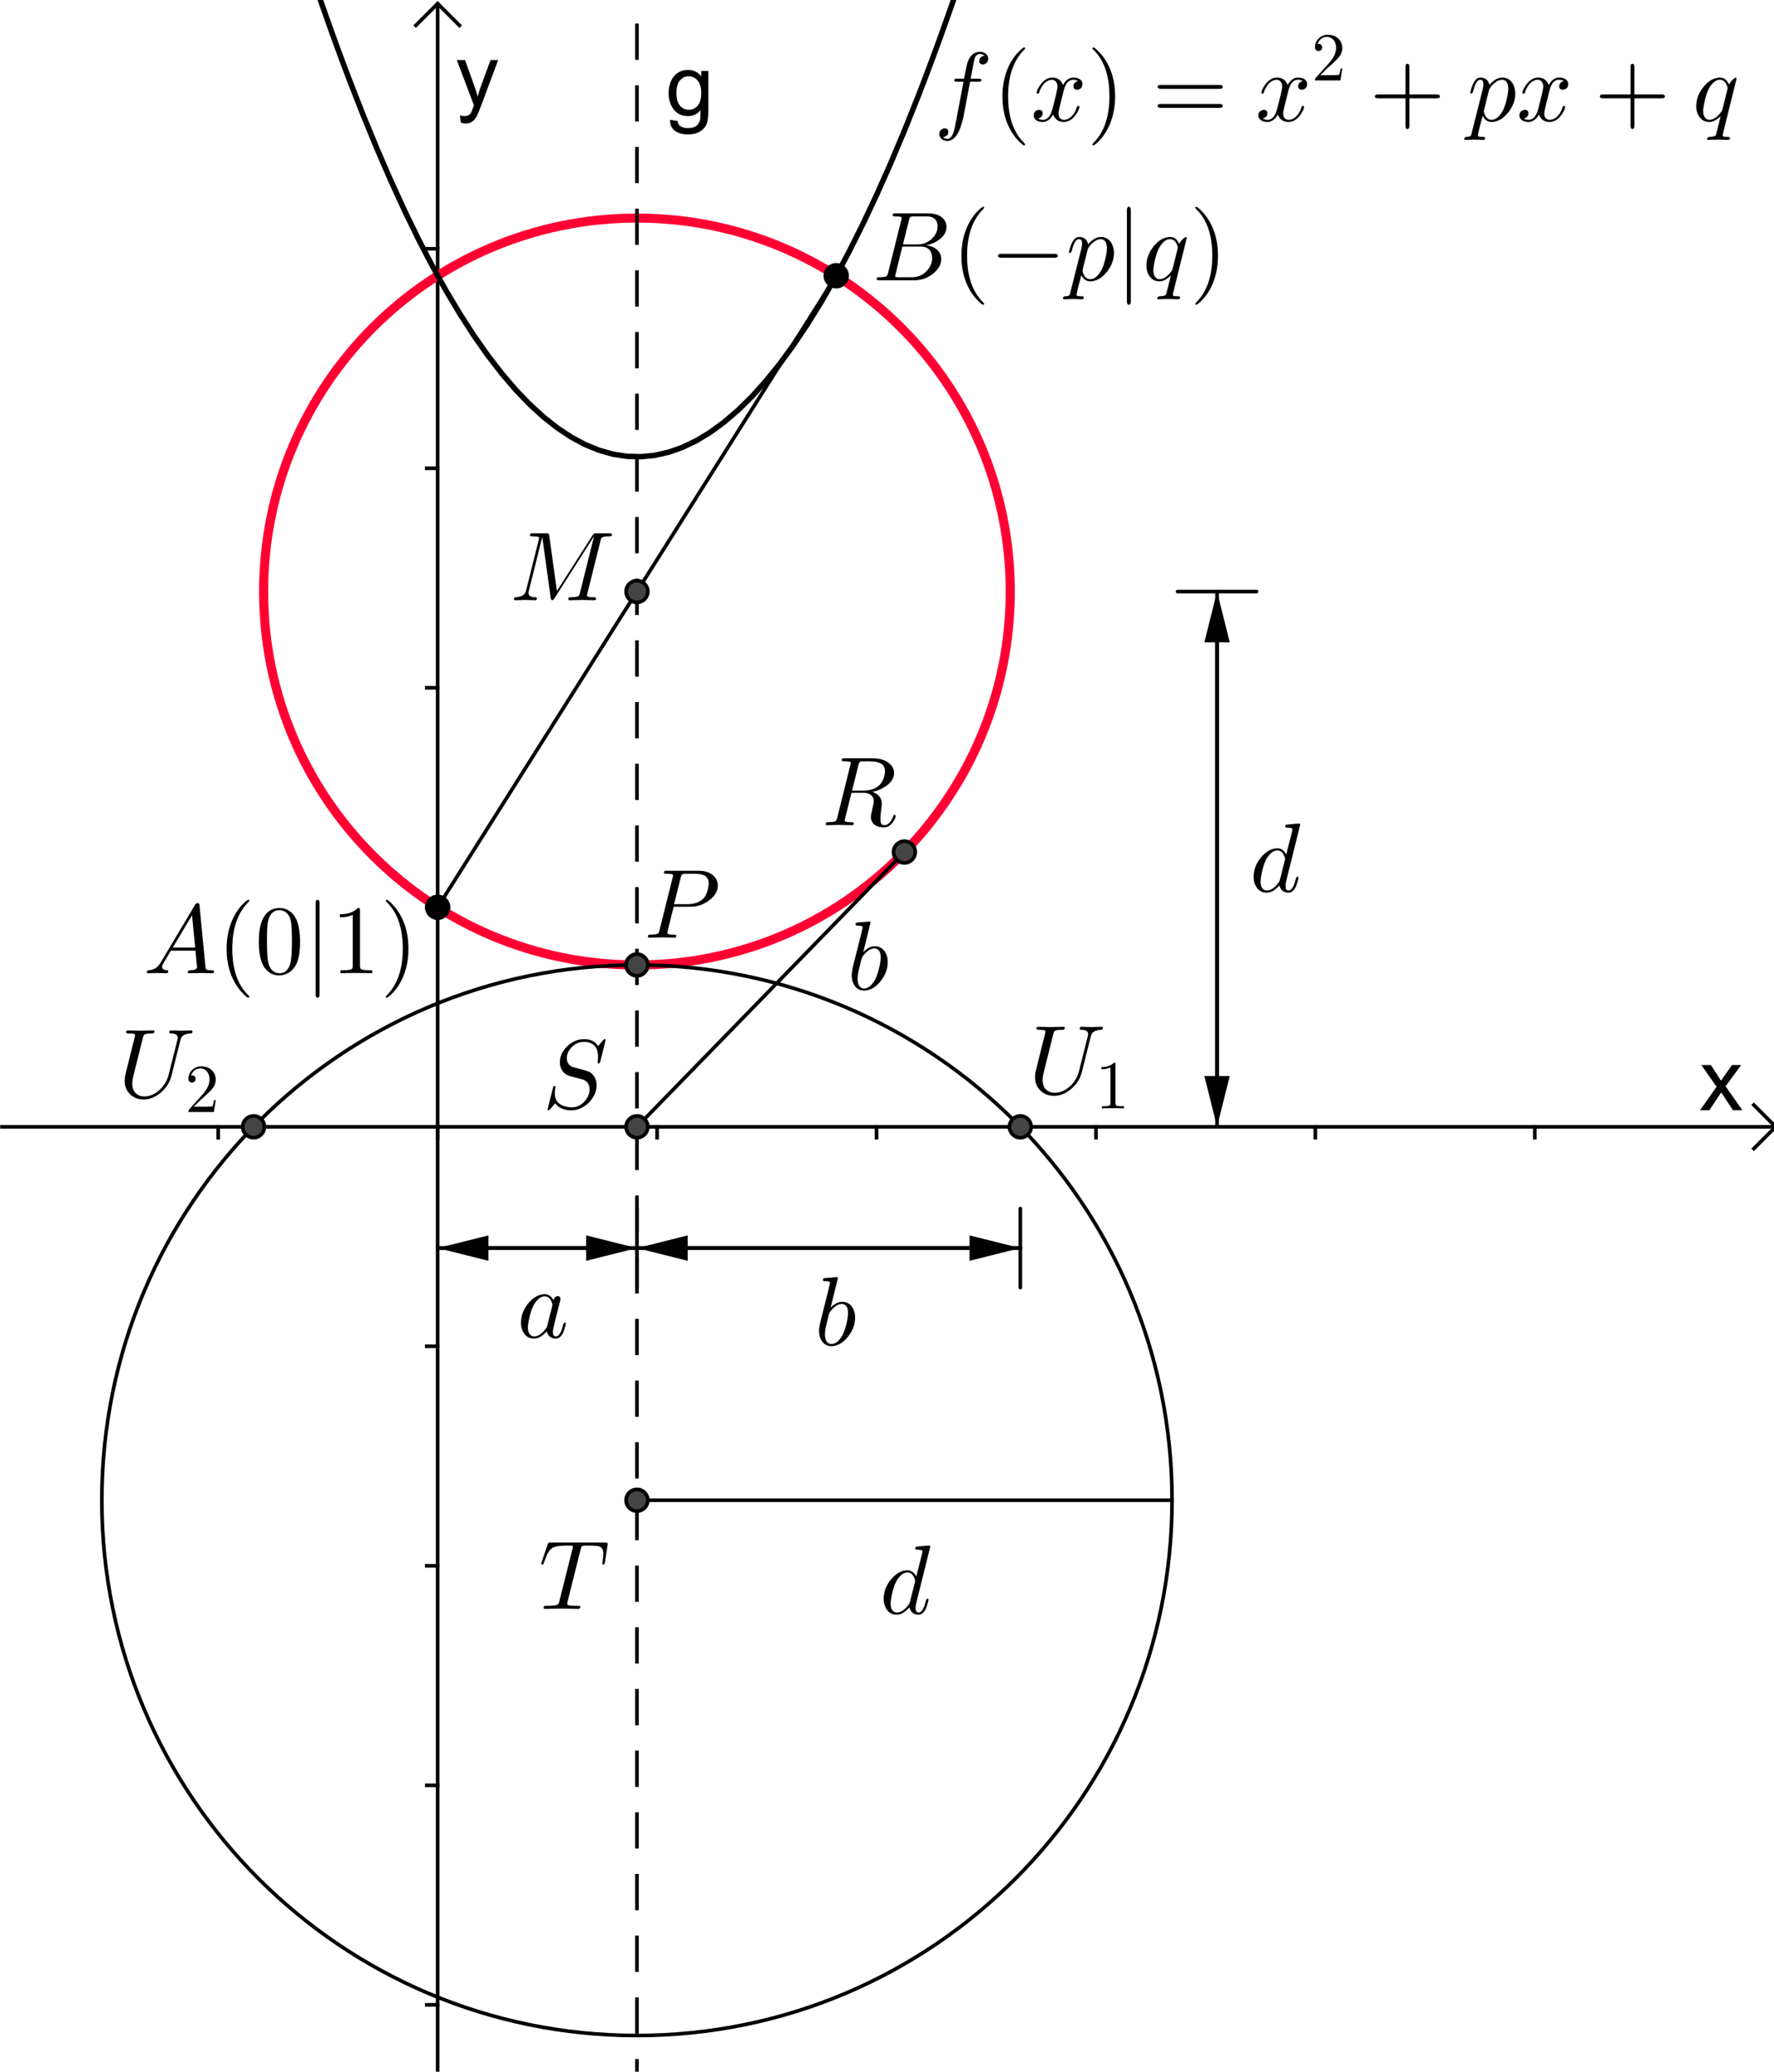 <?xml version="1.0" encoding="ISO-8859-1" standalone="no"?>

<svg 
     version="1.1"
     baseProfile="full"
     xmlns="http://www.w3.org/2000/svg"
     xmlns:xlink="http://www.w3.org/1999/xlink"
     xmlns:ev="http://www.w3.org/2001/xml-events"
     width="8.099cm"
     height="9.455cm"
     viewBox="0 0 488 571"
     >
<title>

</title>
<g stroke-linejoin="miter" stroke-dashoffset="0" stroke-dasharray="none" stroke-width="1" stroke-miterlimit="10.000" stroke-linecap="square">
<clipPath id="clip74a7ebcb-d0b0-4dbc-9c69-0251aa4722a0">
  <path d="M 0 0 L 0 572.00 L 490.00 572.00 L 490.00 0 z"/>
</clipPath>
<g clip-path="url(#clip1)">
<g stroke-linecap="butt" fill="none" stroke-opacity="1" stroke="#000000">
  <path d="M 120.11 2 L 120.11 572.00"/>
</g> <!-- drawing style -->
</g> <!-- clip1 -->
<clipPath id="clip51ac87ea-d8cb-46cd-9c84-dac7d725795a">
  <path d="M 0 0 L 0 572.00 L 490.00 572.00 L 490.00 0 z"/>
</clipPath>
<g clip-path="url(#clip2)">
<g stroke-linecap="butt" fill="none" stroke-opacity="1" stroke="#000000">
  <path d="M 120.11 1 L 114.11 7"/>
</g> <!-- drawing style -->
</g> <!-- clip2 -->
<clipPath id="clip7aaea80c-6940-4beb-96b0-aa78f97f4b4e">
  <path d="M 0 0 L 0 572.00 L 490.00 572.00 L 490.00 0 z"/>
</clipPath>
<g clip-path="url(#clip3)">
<g stroke-linecap="butt" fill="none" stroke-opacity="1" stroke="#000000">
  <path d="M 120.11 1 L 126.11 7"/>
</g> <!-- drawing style -->
</g> <!-- clip3 -->
<clipPath id="clipa1e8233f-5ac6-4548-92cb-11453314c473">
  <path d="M 0 0 L 0 572.00 L 490.00 572.00 L 490.00 0 z"/>
</clipPath>
<g clip-path="url(#clip4)">
<g fill-opacity="1" fill-rule="nonzero" stroke="none" fill="#000000">
  <path d="M 468.17 306.00 L 472.72 299.53 L 468.52 293.55 L 471.16 293.55 L 473.06 296.47 Q 473.61 297.30 473.94 297.86 Q 474.45 297.09 474.88 296.50 L 476.98 293.55 L 479.50 293.55 L 475.20 299.41 L 479.83 306.00 L 477.23 306.00 L 474.69 302.12 L 474.00 301.09 L 470.73 306.00 L 468.17 306.00 z"/>
</g> <!-- drawing style -->
</g> <!-- clip4 -->
<clipPath id="clipf6820f76-fceb-4689-a535-256818fdf580">
  <path d="M 0 0 L 0 572.00 L 490.00 572.00 L 490.00 0 z"/>
</clipPath>
<g clip-path="url(#clip5)">
<g stroke-linecap="butt" fill="none" stroke-opacity="1" stroke="#000000">
  <path d="M 0 310.57 L 488.00 310.57"/>
</g> <!-- drawing style -->
</g> <!-- clip5 -->
<clipPath id="clipd1e35499-51fc-4806-938e-3601b10650ea">
  <path d="M 0 0 L 0 572.00 L 490.00 572.00 L 490.00 0 z"/>
</clipPath>
<g clip-path="url(#clip6)">
<g stroke-linecap="butt" fill="none" stroke-opacity="1" stroke="#000000">
  <path d="M 489.00 310.57 L 483.00 304.57"/>
</g> <!-- drawing style -->
</g> <!-- clip6 -->
<clipPath id="clipcdd21f5a-98fc-4a37-92b5-cc3414fe8fb8">
  <path d="M 0 0 L 0 572.00 L 490.00 572.00 L 490.00 0 z"/>
</clipPath>
<g clip-path="url(#clip7)">
<g stroke-linecap="butt" fill="none" stroke-opacity="1" stroke="#000000">
  <path d="M 489.00 310.57 L 483.00 316.57"/>
</g> <!-- drawing style -->
</g> <!-- clip7 -->
<clipPath id="clip2a6c572c-c103-4945-acfe-9ff1bf8bd919">
  <path d="M 0 0 L 0 572.00 L 490.00 572.00 L 490.00 0 z"/>
</clipPath>
<g clip-path="url(#clip8)">
<g stroke-linecap="butt" fill="none" stroke-opacity="1" stroke="#000000">
  <path d="M 59.610 310.57 L 59.610 313.57"/>
</g> <!-- drawing style -->
</g> <!-- clip8 -->
<clipPath id="clip2352c2e4-44f0-4d0d-bce3-5d01fd85de17">
  <path d="M 0 0 L 0 572.00 L 490.00 572.00 L 490.00 0 z"/>
</clipPath>
<g clip-path="url(#clip9)">
<g stroke-linecap="butt" fill="none" stroke-opacity="1" stroke="#000000">
  <path d="M 120.11 310.57 L 120.11 313.57"/>
</g> <!-- drawing style -->
</g> <!-- clip9 -->
<clipPath id="clipe85ee089-196a-4565-902d-23332cc5697e">
  <path d="M 0 0 L 0 572.00 L 490.00 572.00 L 490.00 0 z"/>
</clipPath>
<g clip-path="url(#clip10)">
<g stroke-linecap="butt" fill="none" stroke-opacity="1" stroke="#000000">
  <path d="M 180.61 310.57 L 180.61 313.57"/>
</g> <!-- drawing style -->
</g> <!-- clip10 -->
<clipPath id="clip5ee6f4d0-eac1-4a40-a2dc-b31ac455d0ef">
  <path d="M 0 0 L 0 572.00 L 490.00 572.00 L 490.00 0 z"/>
</clipPath>
<g clip-path="url(#clip11)">
<g stroke-linecap="butt" fill="none" stroke-opacity="1" stroke="#000000">
  <path d="M 241.11 310.57 L 241.11 313.57"/>
</g> <!-- drawing style -->
</g> <!-- clip11 -->
<clipPath id="clip156cf3cf-38f7-47db-a8ba-1d60b43986b2">
  <path d="M 0 0 L 0 572.00 L 490.00 572.00 L 490.00 0 z"/>
</clipPath>
<g clip-path="url(#clip12)">
<g stroke-linecap="butt" fill="none" stroke-opacity="1" stroke="#000000">
  <path d="M 301.61 310.57 L 301.61 313.57"/>
</g> <!-- drawing style -->
</g> <!-- clip12 -->
<clipPath id="clipdd683f1d-651b-4db3-bde1-31edfb7b49f4">
  <path d="M 0 0 L 0 572.00 L 490.00 572.00 L 490.00 0 z"/>
</clipPath>
<g clip-path="url(#clip13)">
<g stroke-linecap="butt" fill="none" stroke-opacity="1" stroke="#000000">
  <path d="M 362.11 310.57 L 362.11 313.57"/>
</g> <!-- drawing style -->
</g> <!-- clip13 -->
<clipPath id="clip4a7f5acb-f5e5-414b-99d1-550ceaad57dc">
  <path d="M 0 0 L 0 572.00 L 490.00 572.00 L 490.00 0 z"/>
</clipPath>
<g clip-path="url(#clip14)">
<g stroke-linecap="butt" fill="none" stroke-opacity="1" stroke="#000000">
  <path d="M 422.61 310.57 L 422.61 313.57"/>
</g> <!-- drawing style -->
</g> <!-- clip14 -->
<clipPath id="clipa22997a0-2e4e-48ff-b539-8c6bd18944ba">
  <path d="M 0 0 L 0 572.00 L 490.00 572.00 L 490.00 0 z"/>
</clipPath>
<g clip-path="url(#clip15)">
<g fill-opacity="1" fill-rule="nonzero" stroke="none" fill="#000000">
  <path d="M 126.48 33.797 L 126.25 31.812 Q 126.95 32.000 127.47 32.000 Q 128.17 32.000 128.59 31.766 Q 129.02 31.531 129.28 31.109 Q 129.48 30.797 129.92 29.547 Q 129.98 29.359 130.11 29.031 L 125.39 16.547 L 127.66 16.547 L 130.25 23.766 Q 130.75 25.125 131.16 26.641 Q 131.52 25.188 132.02 23.812 L 134.69 16.547 L 136.80 16.547 L 132.06 29.219 Q 131.30 31.266 130.88 32.031 Q 130.31 33.078 129.59 33.562 Q 128.86 34.047 127.84 34.047 Q 127.23 34.047 126.48 33.797 z"/>
</g> <!-- drawing style -->
</g> <!-- clip15 -->
<clipPath id="clip716e45de-2783-4a56-87db-15b878af49bb">
  <path d="M 0 0 L 0 572.00 L 490.00 572.00 L 490.00 0 z"/>
</clipPath>
<g clip-path="url(#clip16)">
<g stroke-linecap="butt" fill="none" stroke-opacity="1" stroke="#000000">
  <path d="M 117.11 552.57 L 120.11 552.57"/>
</g> <!-- drawing style -->
</g> <!-- clip16 -->
<clipPath id="clipf51cfc6e-4860-448d-adb9-155377abe755">
  <path d="M 0 0 L 0 572.00 L 490.00 572.00 L 490.00 0 z"/>
</clipPath>
<g clip-path="url(#clip17)">
<g stroke-linecap="butt" fill="none" stroke-opacity="1" stroke="#000000">
  <path d="M 117.11 492.07 L 120.11 492.07"/>
</g> <!-- drawing style -->
</g> <!-- clip17 -->
<clipPath id="clip84bbaedd-68eb-4f64-95f7-9b5418a1095f">
  <path d="M 0 0 L 0 572.00 L 490.00 572.00 L 490.00 0 z"/>
</clipPath>
<g clip-path="url(#clip18)">
<g stroke-linecap="butt" fill="none" stroke-opacity="1" stroke="#000000">
  <path d="M 117.11 431.57 L 120.11 431.57"/>
</g> <!-- drawing style -->
</g> <!-- clip18 -->
<clipPath id="clip70b02fd1-8f1f-40d3-a3b6-2e7178e45419">
  <path d="M 0 0 L 0 572.00 L 490.00 572.00 L 490.00 0 z"/>
</clipPath>
<g clip-path="url(#clip19)">
<g stroke-linecap="butt" fill="none" stroke-opacity="1" stroke="#000000">
  <path d="M 117.11 371.07 L 120.11 371.07"/>
</g> <!-- drawing style -->
</g> <!-- clip19 -->
<clipPath id="clipb58fac5a-1c7b-4412-a4a0-d51e9955ae3c">
  <path d="M 0 0 L 0 572.00 L 490.00 572.00 L 490.00 0 z"/>
</clipPath>
<g clip-path="url(#clip20)">
<g stroke-linecap="butt" fill="none" stroke-opacity="1" stroke="#000000">
  <path d="M 117.11 250.07 L 120.11 250.07"/>
</g> <!-- drawing style -->
</g> <!-- clip20 -->
<clipPath id="clipa15b02a6-e6c8-4ca6-87c3-54dc4103f034">
  <path d="M 0 0 L 0 572.00 L 490.00 572.00 L 490.00 0 z"/>
</clipPath>
<g clip-path="url(#clip21)">
<g stroke-linecap="butt" fill="none" stroke-opacity="1" stroke="#000000">
  <path d="M 117.11 189.57 L 120.11 189.57"/>
</g> <!-- drawing style -->
</g> <!-- clip21 -->
<clipPath id="clipa164c1f6-e6cb-46fa-ad7b-244cc0f1f018">
  <path d="M 0 0 L 0 572.00 L 490.00 572.00 L 490.00 0 z"/>
</clipPath>
<g clip-path="url(#clip22)">
<g stroke-linecap="butt" fill="none" stroke-opacity="1" stroke="#000000">
  <path d="M 117.11 129.07 L 120.11 129.07"/>
</g> <!-- drawing style -->
</g> <!-- clip22 -->
<clipPath id="clipc325bc7b-a5ef-4faf-93ed-f1217bb2b313">
  <path d="M 0 0 L 0 572.00 L 490.00 572.00 L 490.00 0 z"/>
</clipPath>
<g clip-path="url(#clip23)">
<g stroke-linecap="butt" fill="none" stroke-opacity="1" stroke="#000000">
  <path d="M 117.11 68.570 L 120.11 68.570"/>
</g> <!-- drawing style -->
</g> <!-- clip23 -->
<g id="misc">
</g><!-- misc -->
<g id="layer0">
<clipPath id="clip22922e39-07e5-43ce-b237-5423341ffa6c">
  <path d="M 0 0 L 0 572.00 L 490.00 572.00 L 490.00 0 z"/>
</clipPath>
<g clip-path="url(#clip24)">
<g stroke-linejoin="round" stroke-width="2.5" stroke-linecap="round" fill="none" stroke-opacity="1" stroke="#ff0033">
  <path d="M 277.98 163.04 C 277.98 219.88 231.90 265.96 175.06 265.96 C 118.21 265.96 72.128 219.88 72.128 163.04 C 72.128 106.19 118.21 60.108 175.06 60.108 C 231.90 60.108 277.98 106.19 277.98 163.04 z"/>
<title>Kreis e</title>
<desc>Kreis e: Kreis durch B mit Mittelpunkt C</desc>

</g> <!-- drawing style -->
</g> <!-- clip24 -->
<clipPath id="clip5d34f501-3781-49fa-87c1-a69455321a79">
  <path d="M 0 0 L 0 572.00 L 490.00 572.00 L 490.00 0 z"/>
</clipPath>
<g clip-path="url(#clip25)">
<g stroke-linejoin="round" stroke-linecap="round" fill="none" stroke-opacity="1" stroke="#000000">
  <path d="M 322.59 413.50 C 322.59 494.98 256.54 561.03 175.06 561.03 C 93.574 561.03 27.520 494.98 27.520 413.50 C 27.520 332.02 93.574 265.96 175.06 265.96 C 256.54 265.96 322.59 332.02 322.59 413.50 z"/>
<title>Kreis p</title>
<desc>Kreis p: Kreis durch F mit Mittelpunkt H</desc>

</g> <!-- drawing style -->
</g> <!-- clip25 -->
<clipPath id="clip430046d2-4466-4d55-a806-a1e89be8c99d">
  <path d="M 0 0 L 0 572.00 L 490.00 572.00 L 490.00 0 z"/>
</clipPath>
<g clip-path="url(#clip26)">
<g stroke-linejoin="round" stroke-width="1.5" stroke-linecap="round" fill="none" stroke-opacity="1" stroke="#000000">
  <path d="M 84.219 -10.484 L 86.133 -4.797 L 88.047 .769 L 89.961 6.214 L 91.875 11.538 L 93.789 16.741 L 95.703 21.822 L 99.531 31.622 L 103.36 40.937 L 107.19 49.768 L 111.02 58.114 L 114.84 65.976 L 118.67 73.354 L 122.50 80.247 L 126.33 86.655 L 130.16 92.579 L 133.98 98.019 L 137.81 102.97 L 141.64 107.45 L 145.47 111.43 L 149.30 114.93 L 153.12 117.95 L 156.95 120.48 L 160.78 122.53 L 164.61 124.10 L 168.44 125.18 L 172.27 125.77 L 176.09 125.88 L 179.92 125.51 L 183.75 124.65 L 187.58 123.31 L 191.41 121.48 L 195.23 119.17 L 199.06 116.37 L 202.89 113.09 L 206.72 109.33 L 210.55 105.08 L 214.38 100.35 L 218.20 95.127 L 222.03 89.425 L 225.86 83.237 L 229.69 76.566 L 233.52 69.410 L 237.34 61.770 L 241.17 53.645 L 245.00 45.036 L 248.83 35.942 L 252.66 26.364 L 254.57 21.393 L 256.48 16.301 L 258.40 11.088 L 260.31 5.754 L 262.23 .299 L 264.14 -5.278"/>
<title>Funktion f</title>
<desc>Funktion f: a x² + b x + c</desc>

</g> <!-- drawing style -->
</g> <!-- clip26 -->
<clipPath id="clipdbbbba4b-3726-4948-973a-0eb057a88c1f">
  <path d="M 0 0 L 0 572.00 L 490.00 572.00 L 490.00 0 z"/>
</clipPath>
<g clip-path="url(#clip27)">
<g stroke-linejoin="round" stroke-dasharray="9,8" stroke-linecap="butt" fill="none" stroke-opacity="1" stroke="#000000">
  <path d="M 175.06 577.00 L 175.06 -5"/>
<title>Gerade g</title>
<desc>Gerade g: Gerade durch C senkrecht zu xAchse</desc>

</g> <!-- drawing style -->
</g> <!-- clip27 -->
<clipPath id="clip7a8b4919-dc1d-49bf-8ae4-da95e9dba1dc">
  <path d="M 0 0 L 0 572.00 L 490.00 572.00 L 490.00 0 z"/>
</clipPath>
<g clip-path="url(#clip28)">
<g fill-opacity="1" fill-rule="nonzero" stroke="none" fill="#000000">
  <path d="M 184.20 33.031 L 186.25 33.344 Q 186.38 34.281 186.97 34.719 Q 187.75 35.312 189.11 35.312 Q 190.58 35.312 191.38 34.727 Q 192.17 34.141 192.45 33.078 Q 192.61 32.438 192.59 30.375 Q 191.22 32.000 189.16 32.000 Q 186.59 32.000 185.19 30.148 Q 183.78 28.297 183.78 25.703 Q 183.78 23.922 184.42 22.414 Q 185.06 20.906 186.29 20.086 Q 187.52 19.266 189.17 19.266 Q 191.38 19.266 192.80 21.047 L 192.80 19.547 L 194.75 19.547 L 194.75 30.312 Q 194.75 33.219 194.16 34.430 Q 193.56 35.641 192.28 36.344 Q 191.00 37.047 189.12 37.047 Q 186.89 37.047 185.52 36.047 Q 184.16 35.047 184.20 33.031 z M 185.94 25.547 Q 185.94 28.000 186.91 29.125 Q 187.89 30.250 189.36 30.250 Q 190.81 30.250 191.80 29.133 Q 192.78 28.016 192.78 25.625 Q 192.78 23.344 191.77 22.180 Q 190.75 21.016 189.31 21.016 Q 187.91 21.016 186.92 22.156 Q 185.94 23.297 185.94 25.547 z"/>
<title>Gerade g</title>
<desc>Gerade g: Gerade durch C senkrecht zu xAchse</desc>

</g> <!-- drawing style -->
</g> <!-- clip28 -->
<clipPath id="clipb611124c-26c1-4d4c-8de5-945a33ff6d98">
  <path d="M 0 0 L 0 572.00 L 490.00 572.00 L 490.00 0 z"/>
</clipPath>
<g clip-path="url(#clip29)">
<g stroke-linejoin="round" stroke-linecap="round" fill="none" stroke-opacity="1" stroke="#000000">
  <path d="M 120.11 250.07 L 230.00 76.000"/>
<title>Strecke d</title>
<desc>Strecke d: Strecke A, B</desc>

</g> <!-- drawing style -->
</g> <!-- clip29 -->
<clipPath id="clipb19b4089-c32f-4fab-8128-1b5b9b06b81f">
  <path d="M 0 0 L 0 572.00 L 490.00 572.00 L 490.00 0 z"/>
</clipPath>
<g clip-path="url(#clip30)">
<g stroke-linejoin="round" stroke-linecap="round" fill="none" stroke-opacity="1" stroke="#000000">
  <path d="M 120.11 344.00 L 175.06 344.00"/>
<title>Strecke i</title>
<desc>Strecke i: Strecke N, O</desc>

</g> <!-- drawing style -->
</g> <!-- clip30 -->
<clipPath id="clipd02538d4-3a3d-4fff-adf2-09c72807252a">
  <path d="M 0 0 L 0 572.00 L 490.00 572.00 L 490.00 0 z"/>
</clipPath>
<g clip-path="url(#clip31)">
<g stroke-linejoin="round" stroke-linecap="round" fill="none" stroke-opacity="1" stroke="#000000">
  <path d="M 280.76 344.00 L 175.06 344.00"/>
<title>Strecke m</title>
<desc>Strecke m: Strecke P, O</desc>

</g> <!-- drawing style -->
</g> <!-- clip31 -->
<clipPath id="clip881cf129-5cda-4285-9984-330aecfa9d2d">
  <path d="M 0 0 L 0 572.00 L 490.00 572.00 L 490.00 0 z"/>
</clipPath>
<g clip-path="url(#clip32)">
<g stroke-linejoin="round" stroke-linecap="round" fill="none" stroke-opacity="1" stroke="#000000">
  <path d="M 175.06 354.89 L 175.06 333.11"/>
<title>Strecke a_1</title>
<desc>Strecke a_1: Strecke S, T</desc>

</g> <!-- drawing style -->
</g> <!-- clip32 -->
<clipPath id="clip7bf41d5d-027a-4c58-afff-3d61d1a8422d">
  <path d="M 0 0 L 0 572.00 L 490.00 572.00 L 490.00 0 z"/>
</clipPath>
<g clip-path="url(#clip33)">
<g stroke-linejoin="round" stroke-linecap="round" fill="none" stroke-opacity="1" stroke="#000000">
  <path d="M 280.76 354.89 L 280.76 333.11"/>
<title>Strecke b_1</title>
<desc>Strecke b_1: Strecke Q, R</desc>

</g> <!-- drawing style -->
</g> <!-- clip33 -->
<clipPath id="clip3867947b-d42a-4d21-901d-3244fbbf8fe0">
  <path d="M 0 0 L 0 572.00 L 490.00 572.00 L 490.00 0 z"/>
</clipPath>
<g clip-path="url(#clip34)">
<g stroke-linejoin="round" stroke-linecap="round" fill="none" stroke-opacity="1" stroke="#000000">
  <path d="M 175.06 310.57 L 248.80 234.84"/>
<title>Strecke e_1</title>
<desc>Strecke e_1: Strecke M, L</desc>

</g> <!-- drawing style -->
</g> <!-- clip34 -->
<clipPath id="clipa529aa9d-6a4b-488e-bd18-98e6b989e958">
  <path d="M 0 0 L 0 572.00 L 490.00 572.00 L 490.00 0 z"/>
</clipPath>
<g clip-path="url(#clip35)">
<g stroke-linejoin="round" stroke-linecap="round" fill="none" stroke-opacity="1" stroke="#000000">
  <path d="M 324.11 163.04 L 345.89 163.04"/>
<title>Strecke i_1</title>
<desc>Strecke i_1: Strecke Z, W</desc>

</g> <!-- drawing style -->
</g> <!-- clip35 -->
<clipPath id="clip64ca2bd0-c7a2-4988-ab84-9562fc5f056a">
  <path d="M 0 0 L 0 572.00 L 490.00 572.00 L 490.00 0 z"/>
</clipPath>
<g clip-path="url(#clip36)">
<g stroke-linejoin="round" stroke-linecap="round" fill="none" stroke-opacity="1" stroke="#000000">
  <path d="M 175.06 413.50 L 322.59 413.50"/>
<title>Strecke k_1</title>
<desc>Strecke k_1: Strecke H, A_1</desc>

</g> <!-- drawing style -->
</g> <!-- clip36 -->
<clipPath id="clip17239535-c566-45a9-8b57-bda9151fd8ab">
  <path d="M 0 0 L 0 572.00 L 490.00 572.00 L 490.00 0 z"/>
</clipPath>
<g clip-path="url(#clip37)">
<g fill-opacity="1" fill-rule="nonzero" stroke="none" fill="#000000">
  <path d="M 161.05 340.50 L 161.05 343.50 L 120.11 343.50 C 119.83 343.50 119.61 343.72 119.61 344.00 C 119.61 344.28 119.83 344.50 120.11 344.50 L 161.05 344.50 L 161.05 347.50 L 175.05 344.00 L 161.05 340.50 z"/>
<title>Vektor u</title>
<desc>Vektor u: Vektor(N, O)</desc>

</g> <!-- drawing style -->
</g> <!-- clip37 -->
<clipPath id="clip7adc1e48-66bb-4554-a5e8-85bca28a6d30">
  <path d="M 0 0 L 0 572.00 L 490.00 572.00 L 490.00 0 z"/>
</clipPath>
<g clip-path="url(#clip38)">
<g fill-opacity="1" fill-rule="nonzero" stroke="none" fill="#000000">
  <path d="M 134.11 340.50 L 120.11 344.00 L 134.11 347.50 L 134.11 344.50 L 175.05 344.50 C 175.33 344.50 175.55 344.28 175.55 344.00 C 175.55 343.72 175.33 343.50 175.05 343.50 L 134.11 343.50 L 134.11 340.50 z"/>
<title>Vektor v</title>
<desc>Vektor v: Vektor(O, N)</desc>

</g> <!-- drawing style -->
</g> <!-- clip38 -->
<clipPath id="clip66dc60cd-185f-45a3-b682-e4b05e425964">
  <path d="M 0 0 L 0 572.00 L 490.00 572.00 L 490.00 0 z"/>
</clipPath>
<g clip-path="url(#clip39)">
<g fill-opacity="1" fill-rule="nonzero" stroke="none" fill="#000000">
  <path d="M 266.76 340.50 L 266.76 343.50 L 175.05 343.50 C 174.78 343.50 174.55 343.72 174.55 344.00 C 174.55 344.28 174.78 344.50 175.05 344.50 L 266.76 344.50 L 266.76 347.50 L 280.76 344.00 L 266.76 340.50 z"/>
<title>Vektor w</title>
<desc>Vektor w: Vektor(O, P)</desc>

</g> <!-- drawing style -->
</g> <!-- clip39 -->
<clipPath id="clip5e8f81ce-84ad-4a7b-9f90-22c335660a2b">
  <path d="M 0 0 L 0 572.00 L 490.00 572.00 L 490.00 0 z"/>
</clipPath>
<g clip-path="url(#clip40)">
<g fill-opacity="1" fill-rule="nonzero" stroke="none" fill="#000000">
  <path d="M 189.05 340.50 L 175.05 344.00 L 189.05 347.50 L 189.05 344.50 L 280.76 344.50 C 281.03 344.50 281.26 344.28 281.26 344.00 C 281.26 343.72 281.03 343.50 280.76 343.50 L 189.05 343.50 L 189.05 340.50 z"/>
<title>Vektor t</title>
<desc>Vektor t: Vektor(P, O)</desc>

</g> <!-- drawing style -->
</g> <!-- clip40 -->
<clipPath id="clip1edc60f2-51bd-4a84-b6bd-4972eaeadbba">
  <path d="M 0 0 L 0 572.00 L 490.00 572.00 L 490.00 0 z"/>
</clipPath>
<g clip-path="url(#clip41)">
<g fill-opacity="1" fill-rule="nonzero" stroke="none" fill="#000000">
  <path d="M 335.00 163.04 L 331.50 177.04 L 334.50 177.04 L 334.50 310.57 C 334.50 310.85 334.72 311.07 335.00 311.07 C 335.28 311.07 335.50 310.85 335.50 310.57 L 335.50 177.04 L 338.50 177.04 L 335.00 163.04 z"/>
<title>Vektor u_1</title>
<desc>Vektor u_1: Vektor(U, V)</desc>

</g> <!-- drawing style -->
</g> <!-- clip41 -->
<clipPath id="clipf50c21e6-3a7c-40e6-ae8e-ebaaacdf6b2b">
  <path d="M 0 0 L 0 572.00 L 490.00 572.00 L 490.00 0 z"/>
</clipPath>
<g clip-path="url(#clip42)">
<g fill-opacity="1" fill-rule="nonzero" stroke="none" fill="#000000">
  <path d="M 335.00 162.54 C 334.72 162.54 334.50 162.76 334.50 163.04 L 334.50 296.57 L 331.50 296.57 L 335.00 310.57 L 338.50 296.57 L 335.50 296.57 L 335.50 163.04 C 335.50 162.76 335.28 162.54 335.00 162.54 z"/>
<title>Vektor v_1</title>
<desc>Vektor v_1: Vektor(V, U)</desc>

</g> <!-- drawing style -->
</g> <!-- clip42 -->
<clipPath id="clipaec3d4da-e005-4387-b1f7-dba4f5f6a240">
  <path d="M 0 0 L 0 572.00 L 490.00 572.00 L 490.00 0 z"/>
</clipPath>
<g clip-path="url(#clip43)">
<g fill-opacity="1" fill-rule="nonzero" stroke="none" fill="#000000">
  <path d="M 233.00 76.000 C 233.00 77.657 231.66 79.000 230.00 79.000 C 228.34 79.000 227.00 77.657 227.00 76.000 C 227.00 74.343 228.34 73.000 230.00 73.000 C 231.66 73.000 233.00 74.343 233.00 76.000 z"/>
<title>Punkt B</title>
<desc>B = (1.8164, 3.8772)</desc>

</g> <!-- drawing style -->
</g> <!-- clip43 -->
<clipPath id="clip251d383e-616c-4002-adcb-f5b4098bb00f">
  <path d="M 0 0 L 0 572.00 L 490.00 572.00 L 490.00 0 z"/>
</clipPath>
<g clip-path="url(#clip44)">
<g stroke-linejoin="round" stroke-linecap="round" fill="none" stroke-opacity="1" stroke="#000000">
  <path d="M 233.00 76.000 C 233.00 77.657 231.66 79.000 230.00 79.000 C 228.34 79.000 227.00 77.657 227.00 76.000 C 227.00 74.343 228.34 73.000 230.00 73.000 C 231.66 73.000 233.00 74.343 233.00 76.000 z"/>
<title>Punkt B</title>
<desc>B = (1.8164, 3.8772)</desc>

</g> <!-- drawing style -->
</g> <!-- clip44 -->
<clipPath id="clipd14d841c-b5e3-4b45-9076-f2a0c9ca3f2f">
  <path d="M 0 0 L 0 572.00 L 490.00 572.00 L 490.00 0 z"/>
</clipPath>
<g clip-path="url(#clip45)">
<g fill-opacity="1" fill-rule="nonzero" stroke="none" fill="#000000">
  <path d="M 123.11 250.07 C 123.11 251.73 121.77 253.07 120.11 253.07 C 118.45 253.07 117.11 251.73 117.11 250.07 C 117.11 248.41 118.45 247.07 120.11 247.07 C 121.77 247.07 123.11 248.41 123.11 250.07 z"/>
<title>Punkt A</title>
<desc>A = (0, 1)</desc>

</g> <!-- drawing style -->
</g> <!-- clip45 -->
<clipPath id="clipccccd843-20d4-45f8-b182-5aa534932f9c">
  <path d="M 0 0 L 0 572.00 L 490.00 572.00 L 490.00 0 z"/>
</clipPath>
<g clip-path="url(#clip46)">
<g stroke-linejoin="round" stroke-linecap="round" fill="none" stroke-opacity="1" stroke="#000000">
  <path d="M 123.11 250.07 C 123.11 251.73 121.77 253.07 120.11 253.07 C 118.45 253.07 117.11 251.73 117.11 250.07 C 117.11 248.41 118.45 247.07 120.11 247.07 C 121.77 247.07 123.11 248.41 123.11 250.07 z"/>
<title>Punkt A</title>
<desc>A = (0, 1)</desc>

</g> <!-- drawing style -->
</g> <!-- clip46 -->
<clipPath id="clip4157797e-2414-4083-ba42-951e44fa7adc">
  <path d="M 0 0 L 0 572.00 L 490.00 572.00 L 490.00 0 z"/>
</clipPath>
<g clip-path="url(#clip47)">
<g fill-opacity="1" fill-rule="nonzero" stroke="none" fill="#444444">
  <path d="M 178.06 163.04 C 178.06 164.69 176.71 166.04 175.06 166.04 C 173.40 166.04 172.06 164.69 172.06 163.04 C 172.06 161.38 173.40 160.04 175.06 160.04 C 176.71 160.04 178.06 161.38 178.06 163.04 z"/>
<title>Punkt C</title>
<desc>Punkt C: Mittelpunkt von A, B</desc>

</g> <!-- drawing style -->
</g> <!-- clip47 -->
<clipPath id="clip49308011-c9c4-4403-b03d-f803c449c56a">
  <path d="M 0 0 L 0 572.00 L 490.00 572.00 L 490.00 0 z"/>
</clipPath>
<g clip-path="url(#clip48)">
<g stroke-linejoin="round" stroke-linecap="round" fill="none" stroke-opacity="1" stroke="#000000">
  <path d="M 178.06 163.04 C 178.06 164.69 176.71 166.04 175.06 166.04 C 173.40 166.04 172.06 164.69 172.06 163.04 C 172.06 161.38 173.40 160.04 175.06 160.04 C 176.71 160.04 178.06 161.38 178.06 163.04 z"/>
<title>Punkt C</title>
<desc>Punkt C: Mittelpunkt von A, B</desc>

</g> <!-- drawing style -->
</g> <!-- clip48 -->
<clipPath id="clip4c4dfcce-9d62-4e1d-b30b-75a8b70053c4">
  <path d="M 0 0 L 0 572.00 L 490.00 572.00 L 490.00 0 z"/>
</clipPath>
<g clip-path="url(#clip49)">
<g fill-opacity="1" fill-rule="nonzero" stroke="none" fill="#444444">
  <path d="M 178.06 265.96 C 178.06 267.62 176.71 268.96 175.06 268.96 C 173.40 268.96 172.06 267.62 172.06 265.96 C 172.06 264.31 173.40 262.96 175.06 262.96 C 176.71 262.96 178.06 264.31 178.06 265.96 z"/>
<title>Punkt F</title>
<desc>Punkt F: Schnittpunkt von e, g</desc>

</g> <!-- drawing style -->
</g> <!-- clip49 -->
<clipPath id="clip91c039fd-06db-42a4-b5d8-f2bd3f75a5fd">
  <path d="M 0 0 L 0 572.00 L 490.00 572.00 L 490.00 0 z"/>
</clipPath>
<g clip-path="url(#clip50)">
<g stroke-linejoin="round" stroke-linecap="round" fill="none" stroke-opacity="1" stroke="#000000">
  <path d="M 178.06 265.96 C 178.06 267.62 176.71 268.96 175.06 268.96 C 173.40 268.96 172.06 267.62 172.06 265.96 C 172.06 264.31 173.40 262.96 175.06 262.96 C 176.71 262.96 178.06 264.31 178.06 265.96 z"/>
<title>Punkt F</title>
<desc>Punkt F: Schnittpunkt von e, g</desc>

</g> <!-- drawing style -->
</g> <!-- clip50 -->
<clipPath id="clipc1f04f0b-a565-4344-9b96-41ecabe33136">
  <path d="M 0 0 L 0 572.00 L 490.00 572.00 L 490.00 0 z"/>
</clipPath>
<g clip-path="url(#clip51)">
<g fill-opacity="1" fill-rule="nonzero" stroke="none" fill="#444444">
  <path d="M 178.06 310.57 C 178.06 312.23 176.71 313.57 175.06 313.57 C 173.40 313.57 172.06 312.23 172.06 310.57 C 172.06 308.91 173.40 307.57 175.06 307.57 C 176.71 307.57 178.06 308.91 178.06 310.57 z"/>
<title>Punkt M</title>
<desc>Punkt M: Schnittpunkt von g, xAchse</desc>

</g> <!-- drawing style -->
</g> <!-- clip51 -->
<clipPath id="clip0f41e5e3-8c8f-466c-b7b8-2f0d081ef25d">
  <path d="M 0 0 L 0 572.00 L 490.00 572.00 L 490.00 0 z"/>
</clipPath>
<g clip-path="url(#clip52)">
<g stroke-linejoin="round" stroke-linecap="round" fill="none" stroke-opacity="1" stroke="#000000">
  <path d="M 178.06 310.57 C 178.06 312.23 176.71 313.57 175.06 313.57 C 173.40 313.57 172.06 312.23 172.06 310.57 C 172.06 308.91 173.40 307.57 175.06 307.57 C 176.71 307.57 178.06 308.91 178.06 310.57 z"/>
<title>Punkt M</title>
<desc>Punkt M: Schnittpunkt von g, xAchse</desc>

</g> <!-- drawing style -->
</g> <!-- clip52 -->
<clipPath id="clip74eebd20-882b-4d23-8651-aa81336ae782">
  <path d="M 0 0 L 0 572.00 L 490.00 572.00 L 490.00 0 z"/>
</clipPath>
<g clip-path="url(#clip53)">
<g fill-opacity="1" fill-rule="nonzero" stroke="none" fill="#444444">
  <path d="M 178.06 413.50 C 178.06 415.15 176.71 416.50 175.06 416.50 C 173.40 416.50 172.06 415.15 172.06 413.50 C 172.06 411.84 173.40 410.50 175.06 410.50 C 176.71 410.50 178.06 411.84 178.06 413.50 z"/>
<title>Punkt H</title>
<desc>Punkt H: Schnittpunkt von k, g</desc>

</g> <!-- drawing style -->
</g> <!-- clip53 -->
<clipPath id="clipa18e46c3-14c4-4f8f-b175-faed8436f66c">
  <path d="M 0 0 L 0 572.00 L 490.00 572.00 L 490.00 0 z"/>
</clipPath>
<g clip-path="url(#clip54)">
<g stroke-linejoin="round" stroke-linecap="round" fill="none" stroke-opacity="1" stroke="#000000">
  <path d="M 178.06 413.50 C 178.06 415.15 176.71 416.50 175.06 416.50 C 173.40 416.50 172.06 415.15 172.06 413.50 C 172.06 411.84 173.40 410.50 175.06 410.50 C 176.71 410.50 178.06 411.84 178.06 413.50 z"/>
<title>Punkt H</title>
<desc>Punkt H: Schnittpunkt von k, g</desc>

</g> <!-- drawing style -->
</g> <!-- clip54 -->
<clipPath id="clipc41a1686-9bbe-4b92-8ffd-31df6dafc2e7">
  <path d="M 0 0 L 0 572.00 L 490.00 572.00 L 490.00 0 z"/>
</clipPath>
<g clip-path="url(#clip55)">
<g fill-opacity="1" fill-rule="nonzero" stroke="none" fill="#444444">
  <path d="M 72.355 310.57 C 72.355 312.23 71.012 313.57 69.355 313.57 C 67.698 313.57 66.355 312.23 66.355 310.57 C 66.355 308.91 67.698 307.57 69.355 307.57 C 71.012 307.57 72.355 308.91 72.355 310.57 z"/>
<title>Punkt J</title>
<desc>Punkt J: Schnittpunkt von p, xAchse</desc>

</g> <!-- drawing style -->
</g> <!-- clip55 -->
<clipPath id="clip8f6054ee-2509-41b4-a81c-675cb9885d45">
  <path d="M 0 0 L 0 572.00 L 490.00 572.00 L 490.00 0 z"/>
</clipPath>
<g clip-path="url(#clip56)">
<g stroke-linejoin="round" stroke-linecap="round" fill="none" stroke-opacity="1" stroke="#000000">
  <path d="M 72.355 310.57 C 72.355 312.23 71.012 313.57 69.355 313.57 C 67.698 313.57 66.355 312.23 66.355 310.57 C 66.355 308.91 67.698 307.57 69.355 307.57 C 71.012 307.57 72.355 308.91 72.355 310.57 z"/>
<title>Punkt J</title>
<desc>Punkt J: Schnittpunkt von p, xAchse</desc>

</g> <!-- drawing style -->
</g> <!-- clip56 -->
<clipPath id="clipd54425f0-233a-4dd2-9a7f-1ef4d594be85">
  <path d="M 0 0 L 0 572.00 L 490.00 572.00 L 490.00 0 z"/>
</clipPath>
<g clip-path="url(#clip57)">
<g fill-opacity="1" fill-rule="nonzero" stroke="none" fill="#444444">
  <path d="M 283.76 310.57 C 283.76 312.23 282.41 313.57 280.76 313.57 C 279.10 313.57 277.76 312.23 277.76 310.57 C 277.76 308.91 279.10 307.57 280.76 307.57 C 282.41 307.57 283.76 308.91 283.76 310.57 z"/>
<title>Punkt K</title>
<desc>Punkt K: Schnittpunkt von p, xAchse</desc>

</g> <!-- drawing style -->
</g> <!-- clip57 -->
<clipPath id="clip5670371f-d029-4206-b37d-7549db02db69">
  <path d="M 0 0 L 0 572.00 L 490.00 572.00 L 490.00 0 z"/>
</clipPath>
<g clip-path="url(#clip58)">
<g stroke-linejoin="round" stroke-linecap="round" fill="none" stroke-opacity="1" stroke="#000000">
  <path d="M 283.76 310.57 C 283.76 312.23 282.41 313.57 280.76 313.57 C 279.10 313.57 277.76 312.23 277.76 310.57 C 277.76 308.91 279.10 307.57 280.76 307.57 C 282.41 307.57 283.76 308.91 283.76 310.57 z"/>
<title>Punkt K</title>
<desc>Punkt K: Schnittpunkt von p, xAchse</desc>

</g> <!-- drawing style -->
</g> <!-- clip58 -->
<clipPath id="clip09dda661-47cc-4fbf-8129-94e1aa9c45da">
  <path d="M 0 0 L 0 572.00 L 490.00 572.00 L 490.00 0 z"/>
</clipPath>
<g clip-path="url(#clip59)">
<g fill-opacity="1" fill-rule="nonzero" stroke="none" fill="#444444">
  <path d="M 251.80 234.84 C 251.80 236.50 250.45 237.84 248.80 237.84 C 247.14 237.84 245.80 236.50 245.80 234.84 C 245.80 233.19 247.14 231.84 248.80 231.84 C 250.45 231.84 251.80 233.19 251.80 234.84 z"/>
<title>Punkt L</title>
<desc>Punkt L: Schnittpunkt von e, j</desc>

</g> <!-- drawing style -->
</g> <!-- clip59 -->
<clipPath id="clipf94ec733-56dd-4a99-bdbe-4a35b4978fea">
  <path d="M 0 0 L 0 572.00 L 490.00 572.00 L 490.00 0 z"/>
</clipPath>
<g clip-path="url(#clip60)">
<g stroke-linejoin="round" stroke-linecap="round" fill="none" stroke-opacity="1" stroke="#000000">
  <path d="M 251.80 234.84 C 251.80 236.50 250.45 237.84 248.80 237.84 C 247.14 237.84 245.80 236.50 245.80 234.84 C 245.80 233.19 247.14 231.84 248.80 231.84 C 250.45 231.84 251.80 233.19 251.80 234.84 z"/>
<title>Punkt L</title>
<desc>Punkt L: Schnittpunkt von e, j</desc>

</g> <!-- drawing style -->
</g> <!-- clip60 -->
<g transform="matrix(.27, 0, 0, .27, 257.00, 33.320)">
<clipPath id="clip34e38694-26f3-4710-a77d-e820960ed56a">
  <path d="M -951.85 -123.41 L -951.85 1995.1 L 862.96 1995.1 L 862.96 -123.41 z"/>
</clipPath>
<g clip-path="url(#clip61)">
<g fill-opacity="1" fill-rule="nonzero" stroke="none" fill="#000000">
  <path d="M 36.703 -40.000 L 36.703 -40.000 L 30.703 -8.297 Q 29.797 -2.094 27.094 5.906 Q 26.094 8.797 25.094 10.797 Q 21.594 18.203 16.406 20.000 Q 15.094 20.500 13.797 20.500 Q 8.797 20.500 6.406 17.094 Q 5.297 15.594 5.297 13.594 Q 5.297 9.594 8.703 8.094 Q 9.703 7.594 10.797 7.594 Q 13.703 7.594 14.406 10.094 Q 14.500 10.594 14.500 11.094 Q 14.500 14.500 11.500 15.906 Q 10.406 16.406 9 16.500 Q 10.906 18.297 13.797 18.297 Q 18.203 18.297 20.703 8.5 Q 21.203 6.203 21.906 2.5 L 22.500 -.5 L 30.000 -40.000 L 23.406 -40.000 Q 20.906 -40.000 20.703 -40.797 L 20.594 -40.797 L 20.594 -41.203 Q 20.594 -42.906 22.297 -43.094 L 22.297 -43.094 L 23.594 -43.094 L 30.500 -43.094 Q 32.906 -55.594 33.797 -58.797 Q 36.797 -68.797 44.406 -70.297 Q 45.500 -70.500 46.500 -70.500 Q 51.703 -70.500 54.094 -67.094 L 54.094 -67.094 Q 55.203 -65.594 55.203 -63.594 Q 55.203 -59.594 51.797 -58.094 Q 50.797 -57.594 49.703 -57.594 Q 46.797 -57.594 46.094 -60.094 Q 46.000 -60.594 46.000 -61.094 Q 46.000 -64.203 48.797 -65.703 Q 49.906 -66.406 51.406 -66.500 Q 49.500 -68.297 46.500 -68.297 Q 43.406 -68.297 41.797 -64.906 Q 41.094 -63.500 39.406 -54.500 L 37.297 -43.094 L 45.594 -43.094 Q 48.094 -43.094 48.297 -42.000 Q 48.297 -40.203 46.703 -40.000 L 46.594 -40.000 L 45.297 -40.000 L 36.703 -40.000 z"/>
<title>f(x)=x^2+px+q</title>
<desc>text1 = “f(x)=x^2+px+q”</desc>

</g> <!-- drawing style -->
</g> <!-- clip61 -->
</g> <!-- transform -->
<g transform="matrix(.27, 0, 0, .27, 273.15, 33.320)">
<clipPath id="clip0e53b873-e1e6-4f36-8d18-14d236de7b38">
  <path d="M -1011.7 -123.41 L -1011.7 1995.1 L 803.16 1995.1 L 803.16 -123.41 z"/>
</clipPath>
<g clip-path="url(#clip62)">
<g fill-opacity="1" fill-rule="nonzero" stroke="none" fill="#000000">
  <path d="M 33.094 24.000 L 33.094 24.000 Q 33.094 25.000 32.094 25.000 Q 30.906 25.000 26.797 20.906 Q 20.594 14.703 16.500 6.203 Q 9.906 -7.406 9.906 -25.000 Q 9.906 -41.906 16.203 -55.500 Q 21.406 -66.594 29.406 -73.297 Q 31.500 -75.000 32.094 -75.000 Q 33.094 -75.000 33.094 -74.000 Q 33.094 -73.500 31.797 -72.297 Q 15.703 -55.906 15.703 -25.000 Q 15.703 5.797 31.406 21.797 Q 33.094 23.500 33.094 24.000 z"/>
<title>f(x)=x^2+px+q</title>
<desc>text1 = “f(x)=x^2+px+q”</desc>

</g> <!-- drawing style -->
</g> <!-- clip62 -->
</g> <!-- transform -->
<g transform="matrix(.27, 0, 0, .27, 283.65, 33.320)">
<clipPath id="clip00bb4b60-22b7-4f39-94fb-723e79e987fc">
  <path d="M -1050.6 -123.41 L -1050.6 1995.1 L 764.26 1995.1 L 764.26 -123.41 z"/>
</clipPath>
<g clip-path="url(#clip63)">
<g fill-opacity="1" fill-rule="nonzero" stroke="none" fill="#000000">
  <path d="M 33.406 -30.203 L 30.000 -16.500 Q 28.297 -9.703 28.297 -7.703 Q 28.297 -2.5 32.000 -1.406 Q 32.797 -1.094 33.797 -1.094 Q 38.797 -1.094 42.906 -6.094 Q 45.594 -9.297 47.094 -14.203 Q 47.406 -15.297 48.406 -15.297 Q 49.594 -15.297 49.594 -14.297 Q 49.594 -11.797 46.500 -7.094 Q 41.094 1.094 33.594 1.094 Q 26.797 1.094 23.703 -4.594 Q 23.094 -5.5 22.797 -6.5 Q 20.406 -1.703 16.203 .203 Q 14.297 1.094 12.297 1.094 Q 6.297 1.094 3.906 -2.406 Q 2.906 -3.703 2.906 -5.5 Q 2.906 -9.203 6.094 -10.703 Q 7.203 -11.297 8.406 -11.297 Q 11.406 -11.297 12.000 -8.797 Q 12.094 -8.297 12.094 -7.797 Q 12.094 -4.406 8.703 -2.797 Q 8.094 -2.5 7.406 -2.406 Q 9.5 -1.094 12.406 -1.094 Q 17.703 -1.094 20.797 -8.203 Q 21.406 -9.703 21.906 -11.500 Q 27.297 -31.906 27.297 -35.297 Q 26.703 -41.500 21.906 -42.000 Q 16.703 -42.000 12.406 -36.703 L 12.406 -36.594 Q 12.406 -36.500 12.297 -36.500 Q 10.797 -34.500 9.594 -31.906 Q 9.094 -30.703 8.703 -29.500 L 8.5 -28.906 Q 8.297 -27.797 7.203 -27.797 Q 6 -27.797 6 -28.797 Q 6 -31.297 9.203 -36.000 Q 14.594 -44.203 22.094 -44.203 Q 29.797 -44.203 32.906 -36.594 Q 36.094 -42.797 41.406 -44.000 Q 42.406 -44.203 43.406 -44.203 Q 49.297 -44.203 51.703 -40.906 Q 52.703 -39.500 52.703 -37.594 Q 52.703 -33.500 49.000 -32.094 Q 48.094 -31.797 47.297 -31.797 Q 44.203 -31.797 43.594 -34.500 Q 43.500 -34.906 43.500 -35.297 Q 43.500 -38.297 46.406 -40.000 Q 47.297 -40.500 48.297 -40.703 Q 46.203 -42.000 43.297 -42.000 Q 36.500 -42.000 33.703 -31.406 Q 33.500 -30.797 33.406 -30.203 z"/>
<title>f(x)=x^2+px+q</title>
<desc>text1 = “f(x)=x^2+px+q”</desc>

</g> <!-- drawing style -->
</g> <!-- clip63 -->
</g> <!-- transform -->
<g transform="matrix(.27, 0, 0, .27, 299.09, 33.320)">
<clipPath id="clip1b635d48-2213-4887-adb4-bd57a7b8a93f">
  <path d="M -1107.8 -123.41 L -1107.8 1995.1 L 707.06 1995.1 L 707.06 -123.41 z"/>
</clipPath>
<g clip-path="url(#clip64)">
<g fill-opacity="1" fill-rule="nonzero" stroke="none" fill="#000000">
  <path d="M 28.906 -25.000 L 28.906 -25.000 Q 28.906 -8.094 22.594 5.5 Q 17.406 16.594 9.406 23.297 Q 7.297 25.000 6.703 25.000 Q 5.703 25.000 5.703 24.000 Q 5.703 23.500 7 22.297 Q 23.094 5.906 23.094 -25.000 Q 23.094 -55.500 8.094 -71.203 L 7.594 -71.703 Q 5.703 -73.500 5.703 -74.000 Q 5.703 -75.000 6.703 -75.000 Q 7.906 -75.000 12.000 -70.906 Q 18.203 -64.703 22.297 -56.203 Q 28.906 -42.594 28.906 -25.000 z"/>
<title>f(x)=x^2+px+q</title>
<desc>text1 = “f(x)=x^2+px+q”</desc>

</g> <!-- drawing style -->
</g> <!-- clip64 -->
</g> <!-- transform -->
<g transform="matrix(.27, 0, 0, .27, 317.10, 33.320)">
<clipPath id="clip4e66464d-43a6-48d2-925d-966762197e52">
  <path d="M -1174.4 -123.41 L -1174.4 1995.1 L 640.39 1995.1 L 640.39 -123.41 z"/>
</clipPath>
<g clip-path="url(#clip65)">
<g fill-opacity="1" fill-rule="nonzero" stroke="none" fill="#000000">
  <path d="M 68.703 -32.703 L 9 -32.703 Q 5.797 -32.703 5.594 -34.703 Q 5.594 -36.703 8.906 -36.703 L 68.797 -36.703 Q 72.000 -36.703 72.094 -34.703 Q 72.094 -32.703 68.703 -32.703 z M 68.797 -13.297 L 8.906 -13.297 Q 5.703 -13.297 5.594 -15.297 Q 5.594 -17.297 9 -17.297 L 68.703 -17.297 Q 71.906 -17.297 72.094 -15.297 Q 72.094 -13.297 68.797 -13.297 z"/>
<title>f(x)=x^2+px+q</title>
<desc>text1 = “f(x)=x^2+px+q”</desc>

</g> <!-- drawing style -->
</g> <!-- clip65 -->
</g> <!-- transform -->
<g transform="matrix(.27, 0, 0, .27, 345.60, 33.320)">
<clipPath id="clipdcc3070a-c350-42bd-a4f2-699031f98313">
  <path d="M -1280.0 -123.41 L -1280.0 1995.1 L 534.81 1995.1 L 534.81 -123.41 z"/>
</clipPath>
<g clip-path="url(#clip66)">
<g fill-opacity="1" fill-rule="nonzero" stroke="none" fill="#000000">
  <path d="M 33.406 -30.203 L 30.000 -16.500 Q 28.297 -9.703 28.297 -7.703 Q 28.297 -2.5 32.000 -1.406 Q 32.797 -1.094 33.797 -1.094 Q 38.797 -1.094 42.906 -6.094 Q 45.594 -9.297 47.094 -14.203 Q 47.406 -15.297 48.406 -15.297 Q 49.594 -15.297 49.594 -14.297 Q 49.594 -11.797 46.500 -7.094 Q 41.094 1.094 33.594 1.094 Q 26.797 1.094 23.703 -4.594 Q 23.094 -5.5 22.797 -6.5 Q 20.406 -1.703 16.203 .203 Q 14.297 1.094 12.297 1.094 Q 6.297 1.094 3.906 -2.406 Q 2.906 -3.703 2.906 -5.5 Q 2.906 -9.203 6.094 -10.703 Q 7.203 -11.297 8.406 -11.297 Q 11.406 -11.297 12.000 -8.797 Q 12.094 -8.297 12.094 -7.797 Q 12.094 -4.406 8.703 -2.797 Q 8.094 -2.5 7.406 -2.406 Q 9.5 -1.094 12.406 -1.094 Q 17.703 -1.094 20.797 -8.203 Q 21.406 -9.703 21.906 -11.500 Q 27.297 -31.906 27.297 -35.297 Q 26.703 -41.500 21.906 -42.000 Q 16.703 -42.000 12.406 -36.703 L 12.406 -36.594 Q 12.406 -36.500 12.297 -36.500 Q 10.797 -34.500 9.594 -31.906 Q 9.094 -30.703 8.703 -29.500 L 8.5 -28.906 Q 8.297 -27.797 7.203 -27.797 Q 6 -27.797 6 -28.797 Q 6 -31.297 9.203 -36.000 Q 14.594 -44.203 22.094 -44.203 Q 29.797 -44.203 32.906 -36.594 Q 36.094 -42.797 41.406 -44.000 Q 42.406 -44.203 43.406 -44.203 Q 49.297 -44.203 51.703 -40.906 Q 52.703 -39.500 52.703 -37.594 Q 52.703 -33.500 49.000 -32.094 Q 48.094 -31.797 47.297 -31.797 Q 44.203 -31.797 43.594 -34.500 Q 43.500 -34.906 43.500 -35.297 Q 43.500 -38.297 46.406 -40.000 Q 47.297 -40.500 48.297 -40.703 Q 46.203 -42.000 43.297 -42.000 Q 36.500 -42.000 33.703 -31.406 Q 33.500 -30.797 33.406 -30.203 z"/>
<title>f(x)=x^2+px+q</title>
<desc>text1 = “f(x)=x^2+px+q”</desc>

</g> <!-- drawing style -->
</g> <!-- clip66 -->
</g> <!-- transform -->
<g transform="matrix(.189, 0, 0, .189, 361.05, 22.172)">
<clipPath id="clip0d7074d5-e1fd-4229-b4ab-dd0e92365853">
  <path d="M -1910.3 -117.31 L -1910.3 2909.1 L 682.30 2909.1 L 682.30 -117.31 z"/>
</clipPath>
<g clip-path="url(#clip67)">
<g fill-opacity="1" fill-rule="nonzero" stroke="none" fill="#000000">
  <path d="M 44.906 -17.406 L 44.906 -17.406 L 42.094 -0 L 5 -0 Q 5 -2.5 5.594 -3.203 L 6.094 -3.703 L 25.297 -25.094 Q 35.797 -36.906 35.797 -47.203 Q 35.797 -56.094 30.406 -60.703 L 30.297 -60.797 L 30.203 -60.797 Q 27.000 -63.500 22.406 -63.500 Q 15.203 -63.500 10.906 -57.297 Q 9.703 -55.500 8.906 -53.297 Q 9.203 -53.406 10.203 -53.406 Q 14.203 -53.406 15.297 -49.797 L 15.297 -49.703 Q 15.500 -49.000 15.500 -48.203 Q 15.500 -44.203 11.703 -43.094 Q 10.906 -42.906 10.297 -42.906 Q 6.594 -42.906 5.406 -46.000 Q 5 -47.094 5 -48.500 Q 5 -56.203 10.906 -61.703 Q 16.203 -66.594 23.703 -66.594 Q 34.703 -66.594 40.797 -59.203 Q 44.297 -54.906 44.797 -49.000 Q 44.906 -48.094 44.906 -47.203 Q 44.906 -39.906 39.406 -33.297 Q 36.500 -29.906 30.406 -24.297 L 24.297 -18.906 L 23.297 -18.000 L 12.703 -7.703 L 30.703 -7.703 Q 39.500 -7.703 40.203 -8.5 Q 41.203 -9.906 42.406 -17.406 L 44.906 -17.406 z"/>
<title>f(x)=x^2+px+q</title>
<desc>text1 = “f(x)=x^2+px+q”</desc>

</g> <!-- drawing style -->
</g> <!-- clip67 -->
</g> <!-- transform -->
<g transform="matrix(.27, 0, 0, .27, 376.99, 33.320)">
<clipPath id="clip97083fbd-a04f-4a06-a91d-16c4b6473ec1">
  <path d="M -1396.3 -123.41 L -1396.3 1995.1 L 418.54 1995.1 L 418.54 -123.41 z"/>
</clipPath>
<g clip-path="url(#clip68)">
<g fill-opacity="1" fill-rule="nonzero" stroke="none" fill="#000000">
  <path d="M 40.906 -23.000 L 40.906 5 Q 40.906 8.203 38.906 8.297 Q 36.906 8.297 36.906 5 L 36.906 -23.000 L 8.906 -23.000 Q 5.703 -23.000 5.594 -25.000 Q 5.594 -27.000 8.906 -27.000 L 36.906 -27.000 L 36.906 -55.000 Q 36.906 -58.203 38.906 -58.297 Q 40.906 -58.297 40.906 -55.000 L 40.906 -27.000 L 68.797 -27.000 Q 72.000 -27.000 72.094 -25.000 Q 72.094 -23.000 68.797 -23.000 L 40.906 -23.000 z"/>
<title>f(x)=x^2+px+q</title>
<desc>text1 = “f(x)=x^2+px+q”</desc>

</g> <!-- drawing style -->
</g> <!-- clip68 -->
</g> <!-- transform -->
<g transform="matrix(.27, 0, 0, .27, 404.00, 33.320)">
<clipPath id="clipc21a7c0f-cebd-44e4-80eb-5e4ee846340a">
  <path d="M -1496.3 -123.41 L -1496.3 1995.1 L 318.52 1995.1 L 318.52 -123.41 z"/>
</clipPath>
<g clip-path="url(#clip69)">
<g fill-opacity="1" fill-rule="nonzero" stroke="none" fill="#000000">
  <path d="M 4.5 12.203 L 4.5 12.203 L 15.703 -32.297 Q 16.406 -35.297 16.406 -37.406 Q 16.406 -42.000 13.297 -42.000 Q 9.203 -42.000 6.594 -32.500 Q 6.297 -31.406 6 -30.094 Q 4.906 -27.906 4.297 -27.797 Q 3.094 -27.797 3.094 -28.797 Q 3.094 -30.406 4.906 -35.500 Q 5.594 -37.297 6.203 -38.500 Q 8.594 -43.406 12.203 -44.094 Q 12.906 -44.203 13.594 -44.203 Q 19.000 -44.203 21.500 -39.797 L 21.500 -39.703 Q 22.297 -38.406 22.594 -36.703 Q 28.906 -44.203 35.703 -44.203 Q 42.797 -44.203 46.594 -37.797 Q 48.797 -33.297 49.000 -28.203 Q 49.000 -17.406 41.406 -8.203 Q 34.500 .203 26.297 1 Q 25.594 1.094 24.906 1.094 Q 18.594 1.094 15.703 -5.297 Q 12.000 7.906 10.906 14.094 Q 10.797 14.594 10.797 14.703 Q 10.797 15.797 12.094 16.094 L 12.203 16.094 L 12.203 16.094 Q 13.406 16.297 15.797 16.297 Q 18.000 16.297 18.203 17.406 Q 18.203 19.406 16.406 19.406 L 6.594 19.094 L 6.5 19.094 L -1.703 19.406 L -1.906 19.406 Q -3.203 19.406 -3.203 18.203 Q -2.594 16.406 -.906 16.297 Q 2.797 16.297 3.594 15.000 L 3.703 14.906 Q 3.906 14.500 4.094 13.797 Q 4.203 13.297 4.5 12.203 z M 22.094 -31.203 L 22.094 -31.203 L 17.203 -11.594 Q 16.906 -10.406 16.906 -10.000 Q 16.906 -7.703 18.703 -4.797 Q 19.797 -2.906 21.500 -1.906 Q 23.000 -1.094 24.797 -1.094 Q 29.906 -1.094 34.406 -7.5 Q 35.703 -9.297 36.703 -11.406 Q 39.406 -17.094 41.203 -26.797 Q 41.797 -30.297 41.797 -32.594 Q 41.797 -40.500 37.000 -41.797 Q 36.203 -42.000 35.406 -42.000 Q 31.594 -42.000 27.297 -38.203 Q 23.000 -34.594 22.094 -31.203 z"/>
<title>f(x)=x^2+px+q</title>
<desc>text1 = “f(x)=x^2+px+q”</desc>

</g> <!-- drawing style -->
</g> <!-- clip69 -->
</g> <!-- transform -->
<g transform="matrix(.27, 0, 0, .27, 417.58, 33.320)">
<clipPath id="clipc10f6c9a-ea55-4aa5-a7e1-025c5a245182">
  <path d="M -1546.6 -123.41 L -1546.6 1995.1 L 268.22 1995.1 L 268.22 -123.41 z"/>
</clipPath>
<g clip-path="url(#clip70)">
<g fill-opacity="1" fill-rule="nonzero" stroke="none" fill="#000000">
  <path d="M 33.406 -30.203 L 30.000 -16.500 Q 28.297 -9.703 28.297 -7.703 Q 28.297 -2.5 32.000 -1.406 Q 32.797 -1.094 33.797 -1.094 Q 38.797 -1.094 42.906 -6.094 Q 45.594 -9.297 47.094 -14.203 Q 47.406 -15.297 48.406 -15.297 Q 49.594 -15.297 49.594 -14.297 Q 49.594 -11.797 46.500 -7.094 Q 41.094 1.094 33.594 1.094 Q 26.797 1.094 23.703 -4.594 Q 23.094 -5.5 22.797 -6.5 Q 20.406 -1.703 16.203 .203 Q 14.297 1.094 12.297 1.094 Q 6.297 1.094 3.906 -2.406 Q 2.906 -3.703 2.906 -5.5 Q 2.906 -9.203 6.094 -10.703 Q 7.203 -11.297 8.406 -11.297 Q 11.406 -11.297 12.000 -8.797 Q 12.094 -8.297 12.094 -7.797 Q 12.094 -4.406 8.703 -2.797 Q 8.094 -2.5 7.406 -2.406 Q 9.5 -1.094 12.406 -1.094 Q 17.703 -1.094 20.797 -8.203 Q 21.406 -9.703 21.906 -11.500 Q 27.297 -31.906 27.297 -35.297 Q 26.703 -41.500 21.906 -42.000 Q 16.703 -42.000 12.406 -36.703 L 12.406 -36.594 Q 12.406 -36.500 12.297 -36.500 Q 10.797 -34.500 9.594 -31.906 Q 9.094 -30.703 8.703 -29.500 L 8.5 -28.906 Q 8.297 -27.797 7.203 -27.797 Q 6 -27.797 6 -28.797 Q 6 -31.297 9.203 -36.000 Q 14.594 -44.203 22.094 -44.203 Q 29.797 -44.203 32.906 -36.594 Q 36.094 -42.797 41.406 -44.000 Q 42.406 -44.203 43.406 -44.203 Q 49.297 -44.203 51.703 -40.906 Q 52.703 -39.500 52.703 -37.594 Q 52.703 -33.500 49.000 -32.094 Q 48.094 -31.797 47.297 -31.797 Q 44.203 -31.797 43.594 -34.500 Q 43.500 -34.906 43.500 -35.297 Q 43.500 -38.297 46.406 -40.000 Q 47.297 -40.500 48.297 -40.703 Q 46.203 -42.000 43.297 -42.000 Q 36.500 -42.000 33.703 -31.406 Q 33.500 -30.797 33.406 -30.203 z"/>
<title>f(x)=x^2+px+q</title>
<desc>text1 = “f(x)=x^2+px+q”</desc>

</g> <!-- drawing style -->
</g> <!-- clip70 -->
</g> <!-- transform -->
<g transform="matrix(.27, 0, 0, .27, 439.03, 33.320)">
<clipPath id="clip4955638d-f054-476d-8909-cb1c59605389">
  <path d="M -1626.0 -123.41 L -1626.0 1995.1 L 188.80 1995.1 L 188.80 -123.41 z"/>
</clipPath>
<g clip-path="url(#clip71)">
<g fill-opacity="1" fill-rule="nonzero" stroke="none" fill="#000000">
  <path d="M 40.906 -23.000 L 40.906 5 Q 40.906 8.203 38.906 8.297 Q 36.906 8.297 36.906 5 L 36.906 -23.000 L 8.906 -23.000 Q 5.703 -23.000 5.594 -25.000 Q 5.594 -27.000 8.906 -27.000 L 36.906 -27.000 L 36.906 -55.000 Q 36.906 -58.203 38.906 -58.297 Q 40.906 -58.297 40.906 -55.000 L 40.906 -27.000 L 68.797 -27.000 Q 72.000 -27.000 72.094 -25.000 Q 72.094 -23.000 68.797 -23.000 L 40.906 -23.000 z"/>
<title>f(x)=x^2+px+q</title>
<desc>text1 = “f(x)=x^2+px+q”</desc>

</g> <!-- drawing style -->
</g> <!-- clip71 -->
</g> <!-- transform -->
<g transform="matrix(.27, 0, 0, .27, 466.03, 33.320)">
<clipPath id="clipf92b3313-d018-478b-a3e4-f3810174ab17">
  <path d="M -1726.0 -123.41 L -1726.0 1995.1 L 88.774 1995.1 L 88.774 -123.41 z"/>
</clipPath>
<g clip-path="url(#clip72)">
<g fill-opacity="1" fill-rule="nonzero" stroke="none" fill="#000000">
  <path d="M 45.203 -43.094 L 31.406 12.500 Q 31.000 14.297 31.000 14.703 Q 31.000 15.797 32.297 16.094 L 32.297 16.094 Q 33.406 16.297 35.797 16.297 Q 38.203 16.297 38.406 17.406 Q 38.406 19.406 36.594 19.406 L 26.406 19.094 L 26.297 19.094 L 16.406 19.406 L 16.297 19.406 Q 15.000 19.406 15.000 18.297 Q 15.797 16.406 17.297 16.297 Q 22.500 16.203 23.594 15.000 Q 24.094 14.406 24.500 13.000 L 29.000 -4.906 Q 23.000 1.094 17.203 1.094 Q 10.203 1.094 6.5 -5.203 Q 4 -9.297 4 -14.906 Q 4 -25.594 11.500 -34.797 Q 18.406 -43.297 26.703 -44.094 Q 27.406 -44.203 28.094 -44.203 Q 34.500 -44.203 37.406 -37.203 Q 39.500 -40.797 42.797 -43.406 L 43.000 -43.500 Q 43.797 -44.094 44.203 -44.094 Q 45.203 -44.094 45.203 -43.094 z M 17.500 -1.094 Q 22.797 -1.094 28.297 -7.594 Q 29.500 -9.094 30.203 -10.297 Q 30.797 -11.094 35.594 -31.203 Q 36.000 -33.000 36.000 -33.203 Q 36.000 -35.406 34.203 -38.297 Q 32.000 -42.000 28.094 -42.000 Q 23.203 -42.000 18.797 -35.906 Q 17.000 -33.406 15.703 -30.406 Q 12.906 -23.406 11.500 -14.297 Q 11.094 -12.000 11.094 -10.500 Q 11.094 -4 14.594 -1.906 L 14.703 -1.797 Q 15.906 -1.094 17.500 -1.094 z"/>
<title>f(x)=x^2+px+q</title>
<desc>text1 = “f(x)=x^2+px+q”</desc>

</g> <!-- drawing style -->
</g> <!-- clip72 -->
</g> <!-- transform -->
<g transform="matrix(.27, 0, 0, .27, 240.00, 77.250)">
<clipPath id="clip4658a22d-8402-4a16-85a8-e3046b3cce83">
  <path d="M -888.89 -286.11 L -888.89 1832.4 L 925.93 1832.4 L 925.93 -286.11 z"/>
</clipPath>
<g clip-path="url(#clip73)">
<g fill-opacity="1" fill-rule="nonzero" stroke="none" fill="#000000">
  <path d="M 16.000 -7.797 L 29.406 -61.500 Q 29.797 -63.094 29.797 -63.406 Q 29.797 -64.594 28.203 -64.906 L 28.094 -64.906 L 28.000 -64.906 Q 27.703 -64.906 27.094 -65.000 Q 25.406 -65.203 23.297 -65.203 Q 20.703 -65.203 20.500 -66.297 Q 20.500 -68.094 22.000 -68.297 L 22.094 -68.297 L 22.203 -68.297 L 23.406 -68.297 L 57.000 -68.297 Q 68.500 -68.297 73.406 -61.500 Q 75.594 -58.297 75.594 -54.500 Q 75.594 -46.406 66.594 -40.406 Q 66.500 -40.406 66.406 -40.297 Q 61.094 -36.906 54.703 -35.703 Q 64.906 -34.500 68.703 -27.703 Q 70.203 -24.906 70.203 -21.594 Q 70.203 -14.297 63.203 -7.906 L 63.094 -7.797 Q 54.500 -0 42.594 -0 L 6.906 -0 Q 4.406 -0 4.203 -1.094 Q 4.203 -2.906 5.703 -3.094 L 6.906 -3.094 Q 13.406 -3.094 14.703 -4.5 Q 15.297 -5.203 15.906 -7.297 Q 15.906 -7.406 16.000 -7.797 z M 31.094 -36.594 L 45.703 -36.594 Q 55.594 -36.594 62.000 -43.797 Q 66.500 -48.906 66.500 -54.906 Q 66.500 -62.203 60.500 -64.406 Q 58.406 -65.203 55.594 -65.203 L 42.703 -65.203 Q 39.094 -65.203 38.297 -64.203 L 38.297 -64.203 L 38.297 -64.094 L 38.203 -64.094 L 38.203 -64.000 Q 37.797 -63.406 37.297 -61.406 L 31.094 -36.594 z M 26.594 -3.094 L 40.203 -3.094 Q 49.797 -3.094 56.094 -10.297 Q 60.906 -15.906 60.906 -22.703 Q 60.906 -30.000 55.703 -33.000 Q 53.094 -34.406 49.406 -34.406 L 30.500 -34.406 L 23.594 -6.5 Q 23.094 -4.703 23.094 -4.203 Q 23.094 -3.406 24.000 -3.203 L 24.000 -3.203 L 24.000 -3.203 L 24.406 -3.203 Q 25.000 -3.094 26.594 -3.094 z"/>
<title>B(-p|q)</title>
<desc>text2 = “B(-p|q)”</desc>

</g> <!-- drawing style -->
</g> <!-- clip73 -->
</g> <!-- transform -->
<g transform="matrix(.27, 0, 0, .27, 261.84, 77.250)">
<clipPath id="clip1a076ea8-589e-4ae5-9cdf-7c60f79abd99">
  <path d="M -969.79 -286.11 L -969.79 1832.4 L 845.03 1832.4 L 845.03 -286.11 z"/>
</clipPath>
<g clip-path="url(#clip74)">
<g fill-opacity="1" fill-rule="nonzero" stroke="none" fill="#000000">
  <path d="M 33.094 24.000 L 33.094 24.000 Q 33.094 25.000 32.094 25.000 Q 30.906 25.000 26.797 20.906 Q 20.594 14.703 16.500 6.203 Q 9.906 -7.406 9.906 -25.000 Q 9.906 -41.906 16.203 -55.500 Q 21.406 -66.594 29.406 -73.297 Q 31.500 -75.000 32.094 -75.000 Q 33.094 -75.000 33.094 -74.000 Q 33.094 -73.500 31.797 -72.297 Q 15.703 -55.906 15.703 -25.000 Q 15.703 5.797 31.406 21.797 Q 33.094 23.500 33.094 24.000 z"/>
<title>B(-p|q)</title>
<desc>text2 = “B(-p|q)”</desc>

</g> <!-- drawing style -->
</g> <!-- clip74 -->
</g> <!-- transform -->
<g transform="matrix(.27, 0, 0, .27, 272.35, 77.250)">
<clipPath id="clip7fffa58e-797c-444c-bc59-defe99ab9ae1">
  <path d="M -1008.7 -286.11 L -1008.7 1832.4 L 806.13 1832.4 L 806.13 -286.11 z"/>
</clipPath>
<g clip-path="url(#clip75)">
<g fill-opacity="1" fill-rule="nonzero" stroke="none" fill="#000000">
  <path d="M 66.094 -23.000 L 11.594 -23.000 Q 8.406 -23.000 8.297 -25.000 Q 8.297 -27.000 11.594 -27.000 L 66.094 -27.000 Q 69.297 -27.000 69.406 -25.000 Q 69.406 -23.000 66.094 -23.000 z"/>
<title>B(-p|q)</title>
<desc>text2 = “B(-p|q)”</desc>

</g> <!-- drawing style -->
</g> <!-- clip75 -->
</g> <!-- transform -->
<g transform="matrix(.27, 0, 0, .27, 293.35, 77.250)">
<clipPath id="clipc88b2c92-3290-49da-b0c2-a43891befdb4">
  <path d="M -1086.5 -286.11 L -1086.5 1832.4 L 728.33 1832.4 L 728.33 -286.11 z"/>
</clipPath>
<g clip-path="url(#clip76)">
<g fill-opacity="1" fill-rule="nonzero" stroke="none" fill="#000000">
  <path d="M 4.5 12.203 L 4.5 12.203 L 15.703 -32.297 Q 16.406 -35.297 16.406 -37.406 Q 16.406 -42.000 13.297 -42.000 Q 9.203 -42.000 6.594 -32.500 Q 6.297 -31.406 6 -30.094 Q 4.906 -27.906 4.297 -27.797 Q 3.094 -27.797 3.094 -28.797 Q 3.094 -30.406 4.906 -35.500 Q 5.594 -37.297 6.203 -38.500 Q 8.594 -43.406 12.203 -44.094 Q 12.906 -44.203 13.594 -44.203 Q 19.000 -44.203 21.500 -39.797 L 21.500 -39.703 Q 22.297 -38.406 22.594 -36.703 Q 28.906 -44.203 35.703 -44.203 Q 42.797 -44.203 46.594 -37.797 Q 48.797 -33.297 49.000 -28.203 Q 49.000 -17.406 41.406 -8.203 Q 34.500 .203 26.297 1 Q 25.594 1.094 24.906 1.094 Q 18.594 1.094 15.703 -5.297 Q 12.000 7.906 10.906 14.094 Q 10.797 14.594 10.797 14.703 Q 10.797 15.797 12.094 16.094 L 12.203 16.094 L 12.203 16.094 Q 13.406 16.297 15.797 16.297 Q 18.000 16.297 18.203 17.406 Q 18.203 19.406 16.406 19.406 L 6.594 19.094 L 6.5 19.094 L -1.703 19.406 L -1.906 19.406 Q -3.203 19.406 -3.203 18.203 Q -2.594 16.406 -.906 16.297 Q 2.797 16.297 3.594 15.000 L 3.703 14.906 Q 3.906 14.500 4.094 13.797 Q 4.203 13.297 4.5 12.203 z M 22.094 -31.203 L 22.094 -31.203 L 17.203 -11.594 Q 16.906 -10.406 16.906 -10.000 Q 16.906 -7.703 18.703 -4.797 Q 19.797 -2.906 21.500 -1.906 Q 23.000 -1.094 24.797 -1.094 Q 29.906 -1.094 34.406 -7.5 Q 35.703 -9.297 36.703 -11.406 Q 39.406 -17.094 41.203 -26.797 Q 41.797 -30.297 41.797 -32.594 Q 41.797 -40.500 37.000 -41.797 Q 36.203 -42.000 35.406 -42.000 Q 31.594 -42.000 27.297 -38.203 Q 23.000 -34.594 22.094 -31.203 z"/>
<title>B(-p|q)</title>
<desc>text2 = “B(-p|q)”</desc>

</g> <!-- drawing style -->
</g> <!-- clip76 -->
</g> <!-- transform -->
<g transform="matrix(.27, 0, 0, .27, 306.93, 77.250)">
<clipPath id="clip8df34980-b9dc-4a62-bb45-fab293f52545">
  <path d="M -1136.8 -286.11 L -1136.8 1832.4 L 678.03 1832.4 L 678.03 -286.11 z"/>
</clipPath>
<g clip-path="url(#clip77)">
<g fill-opacity="1" fill-rule="nonzero" stroke="none" fill="#000000">
  <path d="M 15.906 -71.703 L 15.906 21.703 Q 15.906 24.906 13.906 25.000 Q 11.906 25.000 11.906 21.703 L 11.906 -71.703 Q 11.906 -74.906 13.906 -75.000 Q 15.906 -75.000 15.906 -71.703 z"/>
<title>B(-p|q)</title>
<desc>text2 = “B(-p|q)”</desc>

</g> <!-- drawing style -->
</g> <!-- clip77 -->
</g> <!-- transform -->
<g transform="matrix(.27, 0, 0, .27, 314.44, 77.250)">
<clipPath id="clip4a546b7d-fef7-4301-9017-7f0320530c9e">
  <path d="M -1164.6 -286.11 L -1164.6 1832.4 L 650.23 1832.4 L 650.23 -286.11 z"/>
</clipPath>
<g clip-path="url(#clip78)">
<g fill-opacity="1" fill-rule="nonzero" stroke="none" fill="#000000">
  <path d="M 45.203 -43.094 L 31.406 12.500 Q 31.000 14.297 31.000 14.703 Q 31.000 15.797 32.297 16.094 L 32.297 16.094 Q 33.406 16.297 35.797 16.297 Q 38.203 16.297 38.406 17.406 Q 38.406 19.406 36.594 19.406 L 26.406 19.094 L 26.297 19.094 L 16.406 19.406 L 16.297 19.406 Q 15.000 19.406 15.000 18.297 Q 15.797 16.406 17.297 16.297 Q 22.500 16.203 23.594 15.000 Q 24.094 14.406 24.500 13.000 L 29.000 -4.906 Q 23.000 1.094 17.203 1.094 Q 10.203 1.094 6.5 -5.203 Q 4 -9.297 4 -14.906 Q 4 -25.594 11.500 -34.797 Q 18.406 -43.297 26.703 -44.094 Q 27.406 -44.203 28.094 -44.203 Q 34.500 -44.203 37.406 -37.203 Q 39.500 -40.797 42.797 -43.406 L 43.000 -43.500 Q 43.797 -44.094 44.203 -44.094 Q 45.203 -44.094 45.203 -43.094 z M 17.500 -1.094 Q 22.797 -1.094 28.297 -7.594 Q 29.500 -9.094 30.203 -10.297 Q 30.797 -11.094 35.594 -31.203 Q 36.000 -33.000 36.000 -33.203 Q 36.000 -35.406 34.203 -38.297 Q 32.000 -42.000 28.094 -42.000 Q 23.203 -42.000 18.797 -35.906 Q 17.000 -33.406 15.703 -30.406 Q 12.906 -23.406 11.500 -14.297 Q 11.094 -12.000 11.094 -10.500 Q 11.094 -4 14.594 -1.906 L 14.703 -1.797 Q 15.906 -1.094 17.500 -1.094 z"/>
<title>B(-p|q)</title>
<desc>text2 = “B(-p|q)”</desc>

</g> <!-- drawing style -->
</g> <!-- clip78 -->
</g> <!-- transform -->
<g transform="matrix(.27, 0, 0, .27, 327.45, 77.250)">
<clipPath id="clip8a860260-7067-43c2-b207-af0982671a8e">
  <path d="M -1212.8 -286.11 L -1212.8 1832.4 L 602.03 1832.4 L 602.03 -286.11 z"/>
</clipPath>
<g clip-path="url(#clip79)">
<g fill-opacity="1" fill-rule="nonzero" stroke="none" fill="#000000">
  <path d="M 28.906 -25.000 L 28.906 -25.000 Q 28.906 -8.094 22.594 5.5 Q 17.406 16.594 9.406 23.297 Q 7.297 25.000 6.703 25.000 Q 5.703 25.000 5.703 24.000 Q 5.703 23.500 7 22.297 Q 23.094 5.906 23.094 -25.000 Q 23.094 -55.500 8.094 -71.203 L 7.594 -71.703 Q 5.703 -73.500 5.703 -74.000 Q 5.703 -75.000 6.703 -75.000 Q 7.906 -75.000 12.000 -70.906 Q 18.203 -64.703 22.297 -56.203 Q 28.906 -42.594 28.906 -25.000 z"/>
<title>B(-p|q)</title>
<desc>text2 = “B(-p|q)”</desc>

</g> <!-- drawing style -->
</g> <!-- clip79 -->
</g> <!-- transform -->
<g transform="matrix(.27, 0, 0, .27, 224.00, 370.74)">
<clipPath id="clipbeed1383-82bb-42e6-8532-89dece39c7c0">
  <path d="M -829.63 -1373.1 L -829.63 745.41 L 985.19 745.41 L 985.19 -1373.1 z"/>
</clipPath>
<g clip-path="url(#clip80)">
<g fill-opacity="1" fill-rule="nonzero" stroke="none" fill="#000000">
  <path d="M 23.906 -68.297 L 16.500 -38.203 Q 22.297 -44.203 28.203 -44.203 Q 35.703 -44.203 39.406 -37.297 Q 41.500 -33.297 41.500 -28.203 Q 41.500 -17.594 34.094 -8.406 Q 27.203 .094 18.906 1 Q 18.094 1.094 17.406 1.094 Q 10.203 1.094 6.703 -5.594 Q 4.703 -9.406 4.703 -14.594 Q 4.703 -18.000 6.297 -24.703 L 14.500 -57.297 Q 15.906 -63.203 15.906 -63.500 Q 15.906 -64.594 14.500 -64.906 L 14.500 -64.906 Q 13.297 -65.203 10.906 -65.203 Q 8.703 -65.203 8.5 -66.406 Q 8.5 -68.094 10.406 -68.406 L 22.594 -69.406 Q 23.906 -69.406 23.906 -68.297 z M 14.500 -30.500 L 12.297 -21.297 Q 10.703 -15.000 10.703 -11.203 Q 10.703 -2.594 15.906 -1.297 Q 16.594 -1.094 17.406 -1.094 Q 22.703 -1.094 27.297 -8.094 Q 28.297 -9.594 29.203 -11.406 Q 31.906 -17.094 33.703 -26.797 Q 34.297 -30.297 34.297 -32.594 Q 34.297 -40.594 29.406 -41.797 L 29.297 -41.906 Q 28.703 -42.000 28.000 -42.000 Q 22.000 -42.000 16.000 -34.000 Q 15.203 -33.000 14.500 -30.500 z"/>
<title>b</title>
<desc>text3 = “b”</desc>

</g> <!-- drawing style -->
</g> <!-- clip80 -->
</g> <!-- transform -->
<g transform="matrix(.27, 0, 0, .27, 142.00, 368.64)">
<clipPath id="clipaf536a43-311a-4bf7-890b-04fea70953f8">
  <path d="M -525.93 -1365.3 L -525.93 753.20 L 1288.9 753.20 L 1288.9 -1365.3 z"/>
</clipPath>
<g clip-path="url(#clip81)">
<g fill-opacity="1" fill-rule="nonzero" stroke="none" fill="#000000">
  <path d="M 37.297 -37.797 Q 37.797 -41.203 40.406 -42.000 Q 40.906 -42.203 41.500 -42.203 Q 44.094 -42.203 44.406 -39.500 Q 44.406 -38.906 43.703 -36.094 L 40.094 -22.094 Q 38.594 -15.797 37.906 -13.094 Q 36.594 -7.906 36.594 -5.703 Q 36.594 -1.094 39.594 -1.094 Q 43.406 -1.094 46.000 -9.094 Q 46.500 -10.797 47.203 -13.500 Q 48.000 -15.203 48.594 -15.297 Q 49.797 -15.297 49.797 -14.297 Q 49.797 -12.797 48.000 -7.297 Q 47.406 -5.594 46.797 -4.406 Q 44.000 1.094 39.406 1.094 Q 33.797 1.094 31.297 -3.703 Q 30.594 -4.906 30.297 -6.406 Q 24.000 1.094 17.297 1.094 Q 9.797 1.094 6.203 -5.703 Q 4 -9.703 4 -14.906 Q 4 -25.703 11.500 -34.906 Q 18.500 -43.297 26.703 -44.094 Q 27.406 -44.203 28.094 -44.203 Q 34.203 -44.203 37.297 -37.797 z M 30.797 -11.906 L 30.797 -11.906 L 35.797 -31.500 Q 36.094 -33.000 36.094 -33.203 Q 36.094 -35.297 34.297 -38.297 Q 32.094 -42.000 28.203 -42.000 Q 23.000 -42.000 18.297 -35.203 Q 17.406 -33.906 16.594 -32.406 Q 13.703 -26.594 11.703 -15.906 Q 11.094 -12.500 11.094 -10.500 Q 11.094 -3.703 14.906 -1.703 Q 16.000 -1.094 17.500 -1.094 Q 23.094 -1.094 28.797 -8.203 Q 30.203 -9.797 30.703 -11.500 L 30.703 -11.594 Q 30.797 -11.797 30.797 -11.906 z"/>
<title>a</title>
<desc>text3_1 = “a”</desc>

</g> <!-- drawing style -->
</g> <!-- clip81 -->
</g> <!-- transform -->
<g transform="matrix(.27, 0, 0, .27, 39.000, 268.25)">
<clipPath id="clipe67bdd20-c983-47b1-91cb-cebb1692ca1c">
  <path d="M -144.44 -993.52 L -144.44 1125.0 L 1670.4 1125.0 L 1670.4 -993.52 z"/>
</clipPath>
<g clip-path="url(#clip82)">
<g fill-opacity="1" fill-rule="nonzero" stroke="none" fill="#000000">
  <path d="M 17.906 -11.500 L 52.703 -69.906 Q 53.703 -71.500 55.297 -71.594 Q 56.797 -71.594 57.000 -70.594 Q 57.094 -70.297 57.203 -69.203 L 63.297 -6.703 Q 63.594 -4.203 64.500 -3.703 L 64.594 -3.703 L 64.594 -3.703 L 64.594 -3.703 L 64.594 -3.703 L 64.594 -3.594 Q 65.797 -3.094 69.797 -3.094 Q 72.000 -3.094 72.094 -2 Q 72.094 -0 70.297 -0 L 59.094 -.297 L 59.000 -.297 L 46.594 -0 L 46.500 -0 Q 45.094 -0 45.094 -1.094 Q 45.906 -3 47.500 -3.094 Q 54.703 -3.094 54.703 -6.406 Q 54.703 -6.297 53.094 -23.094 L 28.000 -23.094 L 20.406 -10.297 Q 19.000 -7.797 19.000 -6.594 Q 19.000 -3.5 23.703 -3.094 Q 25.297 -3.094 25.297 -1.906 Q 25.297 -0 23.406 -0 L 13.797 -.297 L 13.406 -.297 L 5 -0 L 4.797 -0 Q 3.5 -0 3.5 -1.094 Q 3.5 -2.906 5 -3 L 5 -3.094 L 5.594 -3.094 Q 11.906 -3.5 15.906 -8.5 Q 16.906 -9.797 17.906 -11.500 z M 29.906 -26.203 L 52.797 -26.203 L 49.594 -59.203 L 29.906 -26.203 z"/>
<title>A(0|1)</title>
<desc>text4 = “A(0|1)”</desc>

</g> <!-- drawing style -->
</g> <!-- clip82 -->
</g> <!-- transform -->
<g transform="matrix(.27, 0, 0, .27, 59.250, 268.25)">
<clipPath id="clip25318f64-29dc-42fc-ba58-747182aaf318">
  <path d="M -219.44 -993.52 L -219.44 1125.0 L 1595.4 1125.0 L 1595.4 -993.52 z"/>
</clipPath>
<g clip-path="url(#clip83)">
<g fill-opacity="1" fill-rule="nonzero" stroke="none" fill="#000000">
  <path d="M 33.094 24.000 L 33.094 24.000 Q 33.094 25.000 32.094 25.000 Q 30.906 25.000 26.797 20.906 Q 20.594 14.703 16.500 6.203 Q 9.906 -7.406 9.906 -25.000 Q 9.906 -41.906 16.203 -55.500 Q 21.406 -66.594 29.406 -73.297 Q 31.500 -75.000 32.094 -75.000 Q 33.094 -75.000 33.094 -74.000 Q 33.094 -73.500 31.797 -72.297 Q 15.703 -55.906 15.703 -25.000 Q 15.703 5.797 31.406 21.797 Q 33.094 23.500 33.094 24.000 z"/>
<title>A(0|1)</title>
<desc>text4 = “A(0|1)”</desc>

</g> <!-- drawing style -->
</g> <!-- clip83 -->
</g> <!-- transform -->
<g transform="matrix(.27, 0, 0, .27, 69.753, 268.25)">
<clipPath id="clipd2eb179c-40f7-49ac-b79e-978b844ea80c">
  <path d="M -258.34 -993.52 L -258.34 1125.0 L 1556.5 1125.0 L 1556.5 -993.52 z"/>
</clipPath>
<g clip-path="url(#clip84)">
<g fill-opacity="1" fill-rule="nonzero" stroke="none" fill="#000000">
  <path d="M 46.000 -32.000 Q 46.000 -17.406 42.297 -9.406 Q 36.406 1.797 24.906 2.203 Q 15.797 2.203 10.297 -5 Q 9.203 -6.297 8.406 -7.906 Q 3.906 -16.203 3.906 -32.000 Q 3.906 -46.703 7.594 -54.703 Q 12.594 -65.906 23.797 -66.594 L 25.000 -66.594 Q 33.906 -66.594 39.500 -59.500 L 39.500 -59.406 Q 40.906 -57.594 42.000 -55.406 Q 46.000 -46.906 46.000 -32.000 z M 24.906 -0 L 24.906 -0 Q 31.203 -0 34.594 -6.094 Q 36.000 -8.797 36.594 -12.500 Q 37.703 -18.906 37.703 -33.203 Q 37.703 -47.094 36.703 -52.703 Q 34.906 -62.203 27.500 -64.094 Q 26.203 -64.406 24.906 -64.406 Q 17.906 -64.406 14.703 -57.406 Q 13.594 -55.000 13.000 -51.594 Q 12.203 -46.203 12.203 -33.203 Q 12.203 -18.094 13.297 -12.094 Q 15.094 -2.5 22.094 -.406 Q 23.500 -0 24.906 -0 z"/>
<title>A(0|1)</title>
<desc>text4 = “A(0|1)”</desc>

</g> <!-- drawing style -->
</g> <!-- clip84 -->
</g> <!-- transform -->
<g transform="matrix(.27, 0, 0, .27, 83.253, 268.25)">
<clipPath id="clipb039fa0d-a9a8-4217-b296-b3b464fe7c43">
  <path d="M -308.34 -993.52 L -308.34 1125.0 L 1506.5 1125.0 L 1506.5 -993.52 z"/>
</clipPath>
<g clip-path="url(#clip85)">
<g fill-opacity="1" fill-rule="nonzero" stroke="none" fill="#000000">
  <path d="M 15.906 -71.703 L 15.906 21.703 Q 15.906 24.906 13.906 25.000 Q 11.906 25.000 11.906 21.703 L 11.906 -71.703 Q 11.906 -74.906 13.906 -75.000 Q 15.906 -75.000 15.906 -71.703 z"/>
<title>A(0|1)</title>
<desc>text4 = “A(0|1)”</desc>

</g> <!-- drawing style -->
</g> <!-- clip85 -->
</g> <!-- transform -->
<g transform="matrix(.27, 0, 0, .27, 90.759, 268.25)">
<clipPath id="clipf72827b0-2fc0-4359-91da-c238236371d9">
  <path d="M -336.14 -993.52 L -336.14 1125.0 L 1478.7 1125.0 L 1478.7 -993.52 z"/>
</clipPath>
<g clip-path="url(#clip86)">
<g fill-opacity="1" fill-rule="nonzero" stroke="none" fill="#000000">
  <path d="M 29.406 -64.000 L 29.406 -7.906 Q 29.406 -4.906 30.594 -4.094 Q 32.297 -3.094 38.703 -3.094 L 41.906 -3.094 L 41.906 -0 Q 38.406 -.297 25.703 -.297 Q 13.000 -.297 9.5 -0 L 9.5 -3.094 L 12.703 -3.094 Q 20.406 -3.094 21.500 -4.906 L 21.594 -5 Q 22.000 -5.797 22.000 -7.906 L 22.000 -59.703 Q 16.797 -57.094 8.906 -57.094 L 8.906 -60.203 Q 20.906 -60.203 27.094 -66.594 Q 29.000 -66.594 29.297 -65.906 L 29.297 -65.906 L 29.297 -65.797 Q 29.406 -65.500 29.406 -64.000 z"/>
<title>A(0|1)</title>
<desc>text4 = “A(0|1)”</desc>

</g> <!-- drawing style -->
</g> <!-- clip86 -->
</g> <!-- transform -->
<g transform="matrix(.27, 0, 0, .27, 104.26, 268.25)">
<clipPath id="clipf16abc9e-3651-4c24-a9fe-f425ce4db9e6">
  <path d="M -386.14 -993.52 L -386.14 1125.0 L 1428.7 1125.0 L 1428.7 -993.52 z"/>
</clipPath>
<g clip-path="url(#clip87)">
<g fill-opacity="1" fill-rule="nonzero" stroke="none" fill="#000000">
  <path d="M 28.906 -25.000 L 28.906 -25.000 Q 28.906 -8.094 22.594 5.5 Q 17.406 16.594 9.406 23.297 Q 7.297 25.000 6.703 25.000 Q 5.703 25.000 5.703 24.000 Q 5.703 23.500 7 22.297 Q 23.094 5.906 23.094 -25.000 Q 23.094 -55.500 8.094 -71.203 L 7.594 -71.703 Q 5.703 -73.500 5.703 -74.000 Q 5.703 -75.000 6.703 -75.000 Q 7.906 -75.000 12.000 -70.906 Q 18.203 -64.703 22.297 -56.203 Q 28.906 -42.594 28.906 -25.000 z"/>
<title>A(0|1)</title>
<desc>text4 = “A(0|1)”</desc>

</g> <!-- drawing style -->
</g> <!-- clip87 -->
</g> <!-- transform -->
<g transform="matrix(.27, 0, 0, .27, 140.00, 165.44)">
<clipPath id="clipdc3914b1-3e62-4e33-aab9-db2f35ad30e1">
  <path d="M -518.52 -612.74 L -518.52 1505.8 L 1296.3 1505.8 L 1296.3 -612.74 z"/>
</clipPath>
<g clip-path="url(#clip88)">
<g fill-opacity="1" fill-rule="nonzero" stroke="none" fill="#000000">
  <path d="M 92.594 -60.594 L 79.297 -7.297 Q 78.797 -5.5 78.797 -4.906 Q 78.797 -3.203 83.500 -3.094 L 83.594 -3.094 L 85.297 -3.094 Q 87.906 -3.094 88.094 -2 Q 88.094 -0 86.203 -0 L 73.797 -.297 L 73.703 -.297 L 61.406 -0 L 61.297 -0 Q 59.797 -0 59.797 -1.203 Q 59.797 -2.906 61.406 -3.094 L 62.594 -3.094 Q 69.094 -3.094 70.406 -4.5 Q 71.000 -5.203 71.594 -7.297 Q 71.594 -7.406 71.703 -7.797 L 86.000 -65.094 L 85.906 -65.094 L 45.500 -1.797 Q 44.297 -.094 43.297 -0 Q 42.203 -0 41.797 -2.297 L 33.203 -64.297 L 33.094 -64.297 L 19.500 -9.797 Q 19.094 -8.297 19.094 -7.5 Q 19.094 -3.797 23.906 -3.203 Q 24.797 -3.094 25.906 -3.094 Q 27.703 -3.094 27.703 -2 Q 27.703 -0 25.906 -0 L 15.906 -.297 L 15.594 -.297 L 5.703 -0 L 5.594 -0 Q 4.203 -0 4.203 -1.203 Q 4.203 -3.094 6 -3.094 Q 13.906 -3.406 16.000 -8.094 Q 16.406 -9.094 16.797 -10.594 L 29.500 -61.500 Q 29.906 -63.094 29.906 -63.406 Q 29.906 -64.594 28.297 -64.906 L 28.203 -64.906 L 28.203 -64.906 Q 28.000 -65.000 27.703 -65.000 Q 25.297 -65.203 23.406 -65.203 Q 20.797 -65.203 20.594 -66.000 Q 20.500 -66.203 20.500 -66.406 Q 20.500 -68.094 22.203 -68.297 L 22.203 -68.297 L 23.500 -68.297 L 37.203 -68.297 Q 39.500 -68.297 39.906 -67.797 L 39.906 -67.703 Q 40.094 -67.297 40.297 -66.000 L 48.094 -9.406 L 84.594 -66.406 Q 85.703 -68.094 86.594 -68.203 Q 87.000 -68.297 88.500 -68.297 L 101.70 -68.297 Q 104.20 -68.297 104.41 -67.203 Q 104.41 -65.500 103.00 -65.297 Q 102.50 -65.203 101.20 -65.203 Q 94.906 -65.203 93.703 -63.594 L 93.594 -63.500 L 93.594 -63.406 Q 93.094 -62.703 92.594 -60.594 z"/>
<title>M</title>
<desc>text5 = “M”</desc>

</g> <!-- drawing style -->
</g> <!-- clip88 -->
</g> <!-- transform -->
<g transform="matrix(.27, 0, 0, .27, 344.00, 245.74)">
<clipPath id="clip396f6d94-9f3d-4d3e-b1bd-de47627c82c3">
  <path d="M -1274.1 -910.14 L -1274.1 1208.4 L 540.74 1208.4 L 540.74 -910.14 z"/>
</clipPath>
<g clip-path="url(#clip89)">
<g fill-opacity="1" fill-rule="nonzero" stroke="none" fill="#000000">
  <path d="M 51.594 -68.297 L 37.203 -10.500 Q 36.594 -8 36.594 -5.703 Q 36.594 -1.094 39.594 -1.094 Q 43.406 -1.094 46.000 -9.094 Q 46.500 -10.797 47.203 -13.500 Q 48.000 -15.203 48.594 -15.297 Q 49.797 -15.297 49.797 -14.297 Q 49.797 -12.797 48.000 -7.297 Q 47.406 -5.594 46.797 -4.406 Q 44.000 1.094 39.406 1.094 Q 33.797 1.094 31.297 -3.703 Q 30.594 -4.906 30.297 -6.406 Q 24.000 1.094 17.297 1.094 Q 9.797 1.094 6.203 -5.703 Q 4 -9.703 4 -14.906 Q 4 -25.703 11.500 -34.906 Q 18.500 -43.297 26.703 -44.094 Q 27.406 -44.203 28.094 -44.203 Q 34.203 -44.203 37.297 -37.797 L 43.297 -61.500 L 43.594 -63.500 Q 43.594 -64.594 42.203 -64.906 Q 41.000 -65.203 38.594 -65.203 Q 36.406 -65.203 36.203 -66.406 Q 36.203 -68.094 37.594 -68.297 Q 47.000 -69.406 50.297 -69.406 Q 51.594 -69.406 51.594 -68.297 z M 30.797 -11.906 L 30.797 -11.906 L 35.797 -31.500 Q 36.094 -33.000 36.094 -33.203 Q 36.094 -35.297 34.297 -38.297 Q 32.094 -42.000 28.203 -42.000 Q 23.000 -42.000 18.297 -35.203 Q 17.406 -33.906 16.594 -32.406 Q 13.703 -26.594 11.703 -15.906 Q 11.094 -12.500 11.094 -10.500 Q 11.094 -3.703 14.906 -1.703 Q 16.000 -1.094 17.500 -1.094 Q 23.094 -1.094 28.797 -8.203 Q 30.203 -9.797 30.703 -11.500 L 30.703 -11.594 Q 30.797 -11.797 30.797 -11.906 z"/>
<title>d</title>
<desc>text6 = “d”</desc>

</g> <!-- drawing style -->
</g> <!-- clip89 -->
</g> <!-- transform -->
<g transform="matrix(.27, 0, 0, .27, 242.00, 444.74)">
<clipPath id="clipdca4a181-f3ed-4d58-a1f6-d4c923ab3c12">
  <path d="M -896.30 -1647.2 L -896.30 471.34 L 918.52 471.34 L 918.52 -1647.2 z"/>
</clipPath>
<g clip-path="url(#clip90)">
<g fill-opacity="1" fill-rule="nonzero" stroke="none" fill="#000000">
  <path d="M 51.594 -68.297 L 37.203 -10.500 Q 36.594 -8 36.594 -5.703 Q 36.594 -1.094 39.594 -1.094 Q 43.406 -1.094 46.000 -9.094 Q 46.500 -10.797 47.203 -13.500 Q 48.000 -15.203 48.594 -15.297 Q 49.797 -15.297 49.797 -14.297 Q 49.797 -12.797 48.000 -7.297 Q 47.406 -5.594 46.797 -4.406 Q 44.000 1.094 39.406 1.094 Q 33.797 1.094 31.297 -3.703 Q 30.594 -4.906 30.297 -6.406 Q 24.000 1.094 17.297 1.094 Q 9.797 1.094 6.203 -5.703 Q 4 -9.703 4 -14.906 Q 4 -25.703 11.500 -34.906 Q 18.500 -43.297 26.703 -44.094 Q 27.406 -44.203 28.094 -44.203 Q 34.203 -44.203 37.297 -37.797 L 43.297 -61.500 L 43.594 -63.500 Q 43.594 -64.594 42.203 -64.906 Q 41.000 -65.203 38.594 -65.203 Q 36.406 -65.203 36.203 -66.406 Q 36.203 -68.094 37.594 -68.297 Q 47.000 -69.406 50.297 -69.406 Q 51.594 -69.406 51.594 -68.297 z M 30.797 -11.906 L 30.797 -11.906 L 35.797 -31.500 Q 36.094 -33.000 36.094 -33.203 Q 36.094 -35.297 34.297 -38.297 Q 32.094 -42.000 28.203 -42.000 Q 23.000 -42.000 18.297 -35.203 Q 17.406 -33.906 16.594 -32.406 Q 13.703 -26.594 11.703 -15.906 Q 11.094 -12.500 11.094 -10.500 Q 11.094 -3.703 14.906 -1.703 Q 16.000 -1.094 17.500 -1.094 Q 23.094 -1.094 28.797 -8.203 Q 30.203 -9.797 30.703 -11.500 L 30.703 -11.594 Q 30.797 -11.797 30.797 -11.906 z"/>
<title>d</title>
<desc>text6_1 = “d”</desc>

</g> <!-- drawing style -->
</g> <!-- clip90 -->
</g> <!-- transform -->
<g transform="matrix(.27, 0, 0, .27, 233.00, 272.74)">
<clipPath id="clip3fc95748-dcea-4091-9dc2-9737d8222ff6">
  <path d="M -862.96 -1010.1 L -862.96 1108.4 L 951.85 1108.4 L 951.85 -1010.1 z"/>
</clipPath>
<g clip-path="url(#clip91)">
<g fill-opacity="1" fill-rule="nonzero" stroke="none" fill="#000000">
  <path d="M 23.906 -68.297 L 16.500 -38.203 Q 22.297 -44.203 28.203 -44.203 Q 35.703 -44.203 39.406 -37.297 Q 41.500 -33.297 41.500 -28.203 Q 41.500 -17.594 34.094 -8.406 Q 27.203 .094 18.906 1 Q 18.094 1.094 17.406 1.094 Q 10.203 1.094 6.703 -5.594 Q 4.703 -9.406 4.703 -14.594 Q 4.703 -18.000 6.297 -24.703 L 14.500 -57.297 Q 15.906 -63.203 15.906 -63.500 Q 15.906 -64.594 14.500 -64.906 L 14.500 -64.906 Q 13.297 -65.203 10.906 -65.203 Q 8.703 -65.203 8.5 -66.406 Q 8.5 -68.094 10.406 -68.406 L 22.594 -69.406 Q 23.906 -69.406 23.906 -68.297 z M 14.500 -30.500 L 12.297 -21.297 Q 10.703 -15.000 10.703 -11.203 Q 10.703 -2.594 15.906 -1.297 Q 16.594 -1.094 17.406 -1.094 Q 22.703 -1.094 27.297 -8.094 Q 28.297 -9.594 29.203 -11.406 Q 31.906 -17.094 33.703 -26.797 Q 34.297 -30.297 34.297 -32.594 Q 34.297 -40.594 29.406 -41.797 L 29.297 -41.906 Q 28.703 -42.000 28.000 -42.000 Q 22.000 -42.000 16.000 -34.000 Q 15.203 -33.000 14.500 -30.500 z"/>
<title>b</title>
<desc>text3_2 = “b”</desc>

</g> <!-- drawing style -->
</g> <!-- clip91 -->
</g> <!-- transform -->
<g transform="matrix(.27, 0, 0, .27, 149.00, 305.44)">
<clipPath id="clip05fb3b18-fbec-4518-ac4f-bfe2d0e13ec8">
  <path d="M -551.85 -1131.3 L -551.85 987.26 L 1263.0 987.26 L 1263.0 -1131.3 z"/>
</clipPath>
<g clip-path="url(#clip92)">
<g fill-opacity="1" fill-rule="nonzero" stroke="none" fill="#000000">
  <path d="M 64.500 -69.500 L 64.500 -69.500 L 59.094 -47.594 Q 58.203 -45.703 57.594 -45.594 Q 56.406 -45.594 56.406 -46.594 L 56.797 -52.000 L 56.797 -52.203 Q 56.797 -66.000 45.203 -67.500 Q 43.906 -67.703 42.406 -67.703 Q 34.594 -67.703 29.094 -61.406 Q 24.906 -56.594 24.906 -51.094 Q 24.906 -45.094 29.797 -42.500 Q 30.406 -42.203 31.000 -42.000 Q 31.500 -41.906 37.703 -40.203 Q 46.906 -37.797 48.703 -36.594 Q 49.500 -36.094 50.406 -35.203 Q 55.297 -30.594 55.297 -23.500 Q 55.297 -14.297 48.094 -6.406 Q 39.906 1.906 29.906 2.203 Q 18.297 2.203 13.000 -5 L 8.094 .703 Q 6.797 2.203 6.297 2.203 Q 5.203 2.203 5.203 1.203 L 10.906 -21.297 L 10.906 -21.500 Q 11.094 -22.203 11.203 -22.297 Q 11.594 -22.703 12.203 -22.703 Q 13.406 -22.703 13.406 -21.594 L 13.203 -20.906 Q 12.594 -17.297 12.594 -15.500 Q 12.594 -4.203 24.094 -1.594 Q 26.906 -.906 30.094 -.906 Q 38.000 -.906 43.594 -7.703 Q 48.094 -13.000 48.094 -19.297 Q 48.094 -27.094 40.906 -29.406 L 38.906 -29.906 L 28.203 -32.703 Q 21.594 -34.594 19.000 -40.703 Q 17.797 -43.594 17.797 -46.906 Q 17.797 -56.000 25.406 -63.297 Q 33.000 -70.500 42.500 -70.500 Q 52.703 -70.500 56.797 -63.297 L 61.594 -69.000 Q 62.906 -70.500 63.406 -70.500 Q 64.500 -70.500 64.500 -69.500 z"/>
<title>S</title>
<desc>text7 = “S”</desc>

</g> <!-- drawing style -->
</g> <!-- clip92 -->
</g> <!-- transform -->
<g transform="matrix(.27, 0, 0, .27, 148.00, 443.44)">
<clipPath id="clipc6eb4914-6d93-42f3-bb5f-21f5bebfd3d5">
  <path d="M -548.15 -1642.4 L -548.15 476.14 L 1266.7 476.14 L 1266.7 -1642.4 z"/>
</clipPath>
<g clip-path="url(#clip93)">
<g fill-opacity="1" fill-rule="nonzero" stroke="none" fill="#000000">
  <path d="M 42.703 -60.703 L 29.406 -7.594 Q 29.000 -6.094 29.000 -5.5 Q 29.000 -4 30.594 -3.594 L 30.703 -3.594 Q 31.406 -3.406 32.703 -3.297 Q 35.297 -3.094 39.094 -3.094 Q 42.203 -3.094 42.406 -2.5 Q 42.500 -2.297 42.500 -2 Q 42.094 -.094 40.297 -0 L 31.703 -.203 L 31.594 -.203 L 23.500 -.297 L 23.297 -.297 L 15.000 -.203 L 14.797 -.203 L 6.703 -0 L 6.594 -0 Q 4.906 -0 4.906 -1.203 Q 4.906 -2.703 6 -3 Q 6.703 -3.094 9.094 -3.094 Q 18.000 -3.094 19.703 -4.797 Q 20.297 -5.406 20.703 -6.594 Q 20.703 -6.797 20.797 -7.094 L 20.797 -7.297 L 20.906 -7.297 L 20.906 -7.406 Q 20.906 -7.5 21.000 -7.906 L 34.406 -61.297 Q 34.797 -62.500 34.797 -63.398 Q 34.797 -64.297 33.906 -64.500 Q 33.297 -64.594 32.000 -64.594 L 28.094 -64.594 Q 17.797 -64.594 14.000 -62.297 Q 11.906 -61.094 10.297 -58.594 L 10.203 -58.500 L 10.203 -58.406 L 10.094 -58.406 Q 8 -55.094 5.297 -47.297 Q 4.594 -45.406 4.094 -45.297 Q 3.906 -45.203 3.594 -45.203 Q 2.406 -45.203 2.406 -46.297 Q 2.406 -46.906 3 -48.094 L 9 -65.703 Q 9.594 -67.406 10.406 -67.594 Q 10.906 -67.703 12.203 -67.703 L 67.703 -67.703 Q 70.203 -67.703 70.406 -66.594 Q 70.406 -65.703 70.203 -64.906 L 67.500 -47.500 Q 67.203 -45.406 66.000 -45.203 Q 64.797 -45.203 64.797 -46.500 Q 64.797 -47.203 65.094 -48.406 Q 65.906 -53.594 65.906 -56.406 Q 65.906 -62.203 61.797 -63.703 Q 59.203 -64.594 51.297 -64.594 Q 45.906 -64.594 45.000 -64.406 Q 43.703 -64.094 43.094 -62.203 L 43.094 -62.094 Q 42.906 -61.594 42.703 -60.703 z"/>
<title>T</title>
<desc>text8 = “T”</desc>

</g> <!-- drawing style -->
</g> <!-- clip93 -->
</g> <!-- transform -->
<g transform="matrix(.27, 0, 0, .27, 226.00, 227.44)">
<clipPath id="clip94a48631-9828-461c-b601-002db3156b45">
  <path d="M -837.04 -842.37 L -837.04 1276.1 L 977.78 1276.1 L 977.78 -842.37 z"/>
</clipPath>
<g clip-path="url(#clip94)">
<g fill-opacity="1" fill-rule="nonzero" stroke="none" fill="#000000">
  <path d="M 37.500 -61.406 L 31.000 -35.297 L 42.203 -35.297 Q 53.297 -35.297 59.094 -41.094 Q 63.500 -45.500 64.500 -53.297 L 64.500 -53.406 Q 64.594 -54.500 64.594 -55.297 Q 64.594 -64.203 52.000 -65.094 L 51.797 -65.094 Q 49.906 -65.203 46.406 -65.203 Q 41.203 -65.203 40.297 -65.094 Q 38.500 -64.797 37.906 -62.906 L 37.906 -62.906 Q 37.797 -62.406 37.500 -61.406 z M 51.906 -34.000 L 51.906 -34.000 Q 60.500 -30.797 61.203 -23.500 Q 61.297 -22.906 61.297 -22.203 Q 61.297 -20.297 60.906 -17.500 Q 59.906 -9.5 59.906 -6.094 Q 59.906 -.906 62.500 -.203 L 62.594 -.203 Q 63.203 -0 63.906 -0 Q 68.203 -0 71.203 -5.203 Q 72.297 -6.906 73.000 -9.094 Q 73.406 -10.500 74.297 -10.500 Q 75.500 -10.500 75.500 -9.297 Q 75.500 -7.297 73.094 -3.703 Q 71.203 -.797 68.703 .797 Q 66.297 2.203 63.500 2.203 Q 55.203 2.203 51.906 -2.703 Q 50.203 -5.094 50.203 -8.594 Q 50.203 -10.703 51.797 -17.094 Q 53.203 -22.500 53.203 -24.000 Q 53.203 -30.203 47.594 -32.203 L 47.594 -32.297 Q 45.297 -33.094 42.297 -33.094 L 30.406 -33.094 L 23.797 -6.594 L 23.500 -4.906 Q 23.500 -3.203 28.094 -3.094 L 28.094 -3.094 L 28.094 -3.094 L 30.000 -3.094 Q 32.594 -3.094 32.797 -2 Q 32.797 -0 30.797 -0 L 18.203 -.297 L 18.094 -.297 L 5.594 -0 L 5.5 -0 Q 4.094 -0 4.094 -1.094 Q 4.094 -2.906 5.594 -3.094 L 6.797 -3.094 Q 13.297 -3.094 14.594 -4.5 Q 15.203 -5.203 15.797 -7.297 Q 15.797 -7.406 15.906 -7.797 L 29.297 -61.500 Q 29.703 -63.094 29.703 -63.406 Q 29.703 -64.594 28.094 -64.906 L 28.000 -64.906 L 27.906 -64.906 Q 27.594 -64.906 27.000 -65.000 Q 25.297 -65.203 23.203 -65.203 Q 20.594 -65.203 20.406 -66.297 Q 20.406 -68.094 21.906 -68.297 L 23.297 -68.297 L 51.797 -68.297 Q 64.297 -68.297 70.406 -61.703 Q 73.906 -58.094 73.906 -53.297 Q 73.906 -44.594 63.203 -38.406 Q 58.000 -35.297 51.906 -34.000 z"/>
<title>R</title>
<desc>text9 = “R”</desc>

</g> <!-- drawing style -->
</g> <!-- clip94 -->
</g> <!-- transform -->
<g transform="matrix(.27, 0, 0, .27, 283.00, 301.44)">
<clipPath id="clipcf7dd8e9-96ab-4525-8ac4-bd0610d99d6a">
  <path d="M -1048.1 -1116.4 L -1048.1 1002.1 L 766.67 1002.1 L 766.67 -1116.4 z"/>
</clipPath>
<g clip-path="url(#clip95)">
<g fill-opacity="1" fill-rule="nonzero" stroke="none" fill="#000000">
  <path d="M 63.500 -57.797 L 54.594 -22.297 Q 51.906 -11.406 42.797 -4.094 Q 34.906 2.203 26.297 2.203 Q 16.406 2.203 10.797 -4.703 Q 6.703 -9.703 6.703 -17.000 Q 6.703 -20.000 7.406 -22.797 L 13.500 -47.500 L 15.703 -56.297 Q 17.406 -62.797 17.406 -63.406 Q 17.406 -64.594 15.797 -64.906 L 15.703 -64.906 L 15.594 -64.906 Q 15.297 -64.906 14.703 -65.000 Q 13.000 -65.203 10.906 -65.203 Q 8.297 -65.203 8.094 -66.297 Q 8.094 -68.297 10.000 -68.297 L 22.797 -68.000 L 22.906 -68.000 L 35.594 -68.297 L 35.703 -68.297 Q 37.094 -68.297 37.094 -67.203 Q 37.094 -65.500 35.703 -65.297 L 35.594 -65.297 L 35.594 -65.297 L 35.594 -65.297 L 35.500 -65.203 L 33.703 -65.203 Q 27.594 -65.203 26.406 -63.594 Q 25.906 -62.906 25.297 -60.594 L 15.594 -21.703 Q 14.500 -17.297 14.500 -13.906 Q 14.500 -5 21.297 -2 Q 23.797 -.906 26.703 -.906 Q 35.500 -.906 43.094 -8.203 Q 49.406 -14.297 51.594 -23.000 L 60.594 -58.703 Q 60.906 -59.594 60.906 -60.797 Q 60.906 -65.094 54.094 -65.203 Q 52.297 -65.203 52.297 -66.297 Q 52.297 -68.297 54.094 -68.297 L 64.406 -68.000 L 64.500 -68.000 L 74.406 -68.297 L 74.703 -68.297 Q 76.000 -68.297 76.000 -67.203 Q 76.000 -65.203 74.297 -65.203 Q 66.406 -64.906 64.297 -60.406 Q 63.906 -59.297 63.500 -57.797 z"/>
<title>U_1</title>
<desc>text10 = “U_1”</desc>

</g> <!-- drawing style -->
</g> <!-- clip95 -->
</g> <!-- transform -->
<g transform="matrix(.189, 0, 0, .189, 301.44, 305.49)">
<clipPath id="clipea76d1bf-1577-4efd-b68e-481bf67ffde8">
  <path d="M -1594.9 -1616.4 L -1594.9 1410.1 L 997.67 1410.1 L 997.67 -1616.4 z"/>
</clipPath>
<g clip-path="url(#clip96)">
<g fill-opacity="1" fill-rule="nonzero" stroke="none" fill="#000000">
  <path d="M 29.406 -64.000 L 29.406 -7.906 Q 29.406 -4.906 30.594 -4.094 Q 32.297 -3.094 38.703 -3.094 L 41.906 -3.094 L 41.906 -0 Q 38.406 -.297 25.703 -.297 Q 13.000 -.297 9.5 -0 L 9.5 -3.094 L 12.703 -3.094 Q 20.406 -3.094 21.500 -4.906 L 21.594 -5 Q 22.000 -5.797 22.000 -7.906 L 22.000 -59.703 Q 16.797 -57.094 8.906 -57.094 L 8.906 -60.203 Q 20.906 -60.203 27.094 -66.594 Q 29.000 -66.594 29.297 -65.906 L 29.297 -65.906 L 29.297 -65.797 Q 29.406 -65.500 29.406 -64.000 z"/>
<title>U_1</title>
<desc>text10 = “U_1”</desc>

</g> <!-- drawing style -->
</g> <!-- clip96 -->
</g> <!-- transform -->
<g transform="matrix(.27, 0, 0, .27, 32.000, 302.44)">
<clipPath id="clip8da9805b-b809-494d-a034-fdbb66a9e65a">
  <path d="M -118.52 -1120.2 L -118.52 998.37 L 1696.3 998.37 L 1696.3 -1120.2 z"/>
</clipPath>
<g clip-path="url(#clip97)">
<g fill-opacity="1" fill-rule="nonzero" stroke="none" fill="#000000">
  <path d="M 63.500 -57.797 L 54.594 -22.297 Q 51.906 -11.406 42.797 -4.094 Q 34.906 2.203 26.297 2.203 Q 16.406 2.203 10.797 -4.703 Q 6.703 -9.703 6.703 -17.000 Q 6.703 -20.000 7.406 -22.797 L 13.500 -47.500 L 15.703 -56.297 Q 17.406 -62.797 17.406 -63.406 Q 17.406 -64.594 15.797 -64.906 L 15.703 -64.906 L 15.594 -64.906 Q 15.297 -64.906 14.703 -65.000 Q 13.000 -65.203 10.906 -65.203 Q 8.297 -65.203 8.094 -66.297 Q 8.094 -68.297 10.000 -68.297 L 22.797 -68.000 L 22.906 -68.000 L 35.594 -68.297 L 35.703 -68.297 Q 37.094 -68.297 37.094 -67.203 Q 37.094 -65.500 35.703 -65.297 L 35.594 -65.297 L 35.594 -65.297 L 35.594 -65.297 L 35.500 -65.203 L 33.703 -65.203 Q 27.594 -65.203 26.406 -63.594 Q 25.906 -62.906 25.297 -60.594 L 15.594 -21.703 Q 14.500 -17.297 14.500 -13.906 Q 14.500 -5 21.297 -2 Q 23.797 -.906 26.703 -.906 Q 35.500 -.906 43.094 -8.203 Q 49.406 -14.297 51.594 -23.000 L 60.594 -58.703 Q 60.906 -59.594 60.906 -60.797 Q 60.906 -65.094 54.094 -65.203 Q 52.297 -65.203 52.297 -66.297 Q 52.297 -68.297 54.094 -68.297 L 64.406 -68.000 L 64.500 -68.000 L 74.406 -68.297 L 74.703 -68.297 Q 76.000 -68.297 76.000 -67.203 Q 76.000 -65.203 74.297 -65.203 Q 66.406 -64.906 64.297 -60.406 Q 63.906 -59.297 63.500 -57.797 z"/>
<title>U_2</title>
<desc>text10_1 = “U_2”</desc>

</g> <!-- drawing style -->
</g> <!-- clip97 -->
</g> <!-- transform -->
<g transform="matrix(.189, 0, 0, .189, 50.441, 306.49)">
<clipPath id="clip0e9d5380-06ba-4e16-93e8-d9ce35cf3de0">
  <path d="M -266.88 -1621.6 L -266.88 1404.8 L 2325.7 1404.8 L 2325.7 -1621.6 z"/>
</clipPath>
<g clip-path="url(#clip98)">
<g fill-opacity="1" fill-rule="nonzero" stroke="none" fill="#000000">
  <path d="M 44.906 -17.406 L 44.906 -17.406 L 42.094 -0 L 5 -0 Q 5 -2.5 5.594 -3.203 L 6.094 -3.703 L 25.297 -25.094 Q 35.797 -36.906 35.797 -47.203 Q 35.797 -56.094 30.406 -60.703 L 30.297 -60.797 L 30.203 -60.797 Q 27.000 -63.500 22.406 -63.500 Q 15.203 -63.500 10.906 -57.297 Q 9.703 -55.500 8.906 -53.297 Q 9.203 -53.406 10.203 -53.406 Q 14.203 -53.406 15.297 -49.797 L 15.297 -49.703 Q 15.500 -49.000 15.500 -48.203 Q 15.500 -44.203 11.703 -43.094 Q 10.906 -42.906 10.297 -42.906 Q 6.594 -42.906 5.406 -46.000 Q 5 -47.094 5 -48.500 Q 5 -56.203 10.906 -61.703 Q 16.203 -66.594 23.703 -66.594 Q 34.703 -66.594 40.797 -59.203 Q 44.297 -54.906 44.797 -49.000 Q 44.906 -48.094 44.906 -47.203 Q 44.906 -39.906 39.406 -33.297 Q 36.500 -29.906 30.406 -24.297 L 24.297 -18.906 L 23.297 -18.000 L 12.703 -7.703 L 30.703 -7.703 Q 39.500 -7.703 40.203 -8.5 Q 41.203 -9.906 42.406 -17.406 L 44.906 -17.406 z"/>
<title>U_2</title>
<desc>text10_1 = “U_2”</desc>

</g> <!-- drawing style -->
</g> <!-- clip98 -->
</g> <!-- transform -->
<g transform="matrix(.27, 0, 0, .27, 177.00, 258.44)">
<clipPath id="clip2e903085-d83e-4fc9-b8ac-77cdee4e7c0d">
  <path d="M -655.56 -957.19 L -655.56 1161.3 L 1159.3 1161.3 L 1159.3 -957.19 z"/>
</clipPath>
<g clip-path="url(#clip99)">
<g fill-opacity="1" fill-rule="nonzero" stroke="none" fill="#000000">
  <path d="M 30.297 -31.594 L 30.297 -31.594 L 24.094 -6.594 L 23.797 -4.906 Q 23.797 -3.203 28.406 -3.094 L 28.406 -3.094 L 28.406 -3.094 L 30.297 -3.094 Q 32.906 -3.094 33.094 -2 Q 33.094 -0 31.094 -0 L 24.703 -.203 L 24.594 -.203 L 18.406 -.297 L 18.203 -.297 L 5.594 -0 L 5.5 -0 Q 4 -0 4 -1.203 Q 4 -2.906 5.594 -3.094 L 6.797 -3.094 Q 13.297 -3.094 14.594 -4.5 Q 15.203 -5.203 15.797 -7.297 Q 15.797 -7.406 15.906 -7.797 L 29.297 -61.500 Q 29.703 -63.094 29.703 -63.406 Q 29.703 -64.594 28.094 -64.906 L 28.000 -64.906 L 28.000 -64.906 Q 27.797 -65.000 27.500 -65.000 Q 25.094 -65.203 23.203 -65.203 Q 20.594 -65.203 20.406 -66.000 Q 20.297 -66.203 20.297 -66.406 Q 20.297 -68.094 22.000 -68.297 L 22.000 -68.297 L 23.297 -68.297 L 55.703 -68.297 Q 67.797 -68.297 73.000 -60.906 Q 75.406 -57.406 75.406 -53.203 Q 75.406 -45.094 67.094 -38.500 Q 58.297 -31.594 47.297 -31.594 L 30.297 -31.594 z M 37.500 -61.406 L 30.703 -34.203 L 44.797 -34.203 Q 54.297 -34.203 60.203 -39.500 Q 64.297 -43.297 65.797 -52.203 L 65.797 -52.297 Q 66.094 -54.203 66.094 -55.594 Q 66.094 -65.203 52.500 -65.203 L 42.906 -65.203 Q 39.297 -65.203 38.500 -64.203 L 38.500 -64.203 L 38.500 -64.094 L 38.406 -64.094 L 38.406 -64.000 Q 38.000 -63.406 37.500 -61.406 z"/>
<title>P</title>
<desc>text9_{1} = “P”</desc>

</g> <!-- drawing style -->
</g> <!-- clip99 -->
</g> <!-- transform -->
</g><!-- layer0 -->
</g> <!-- default stroke -->
</svg> <!-- bounding box -->
